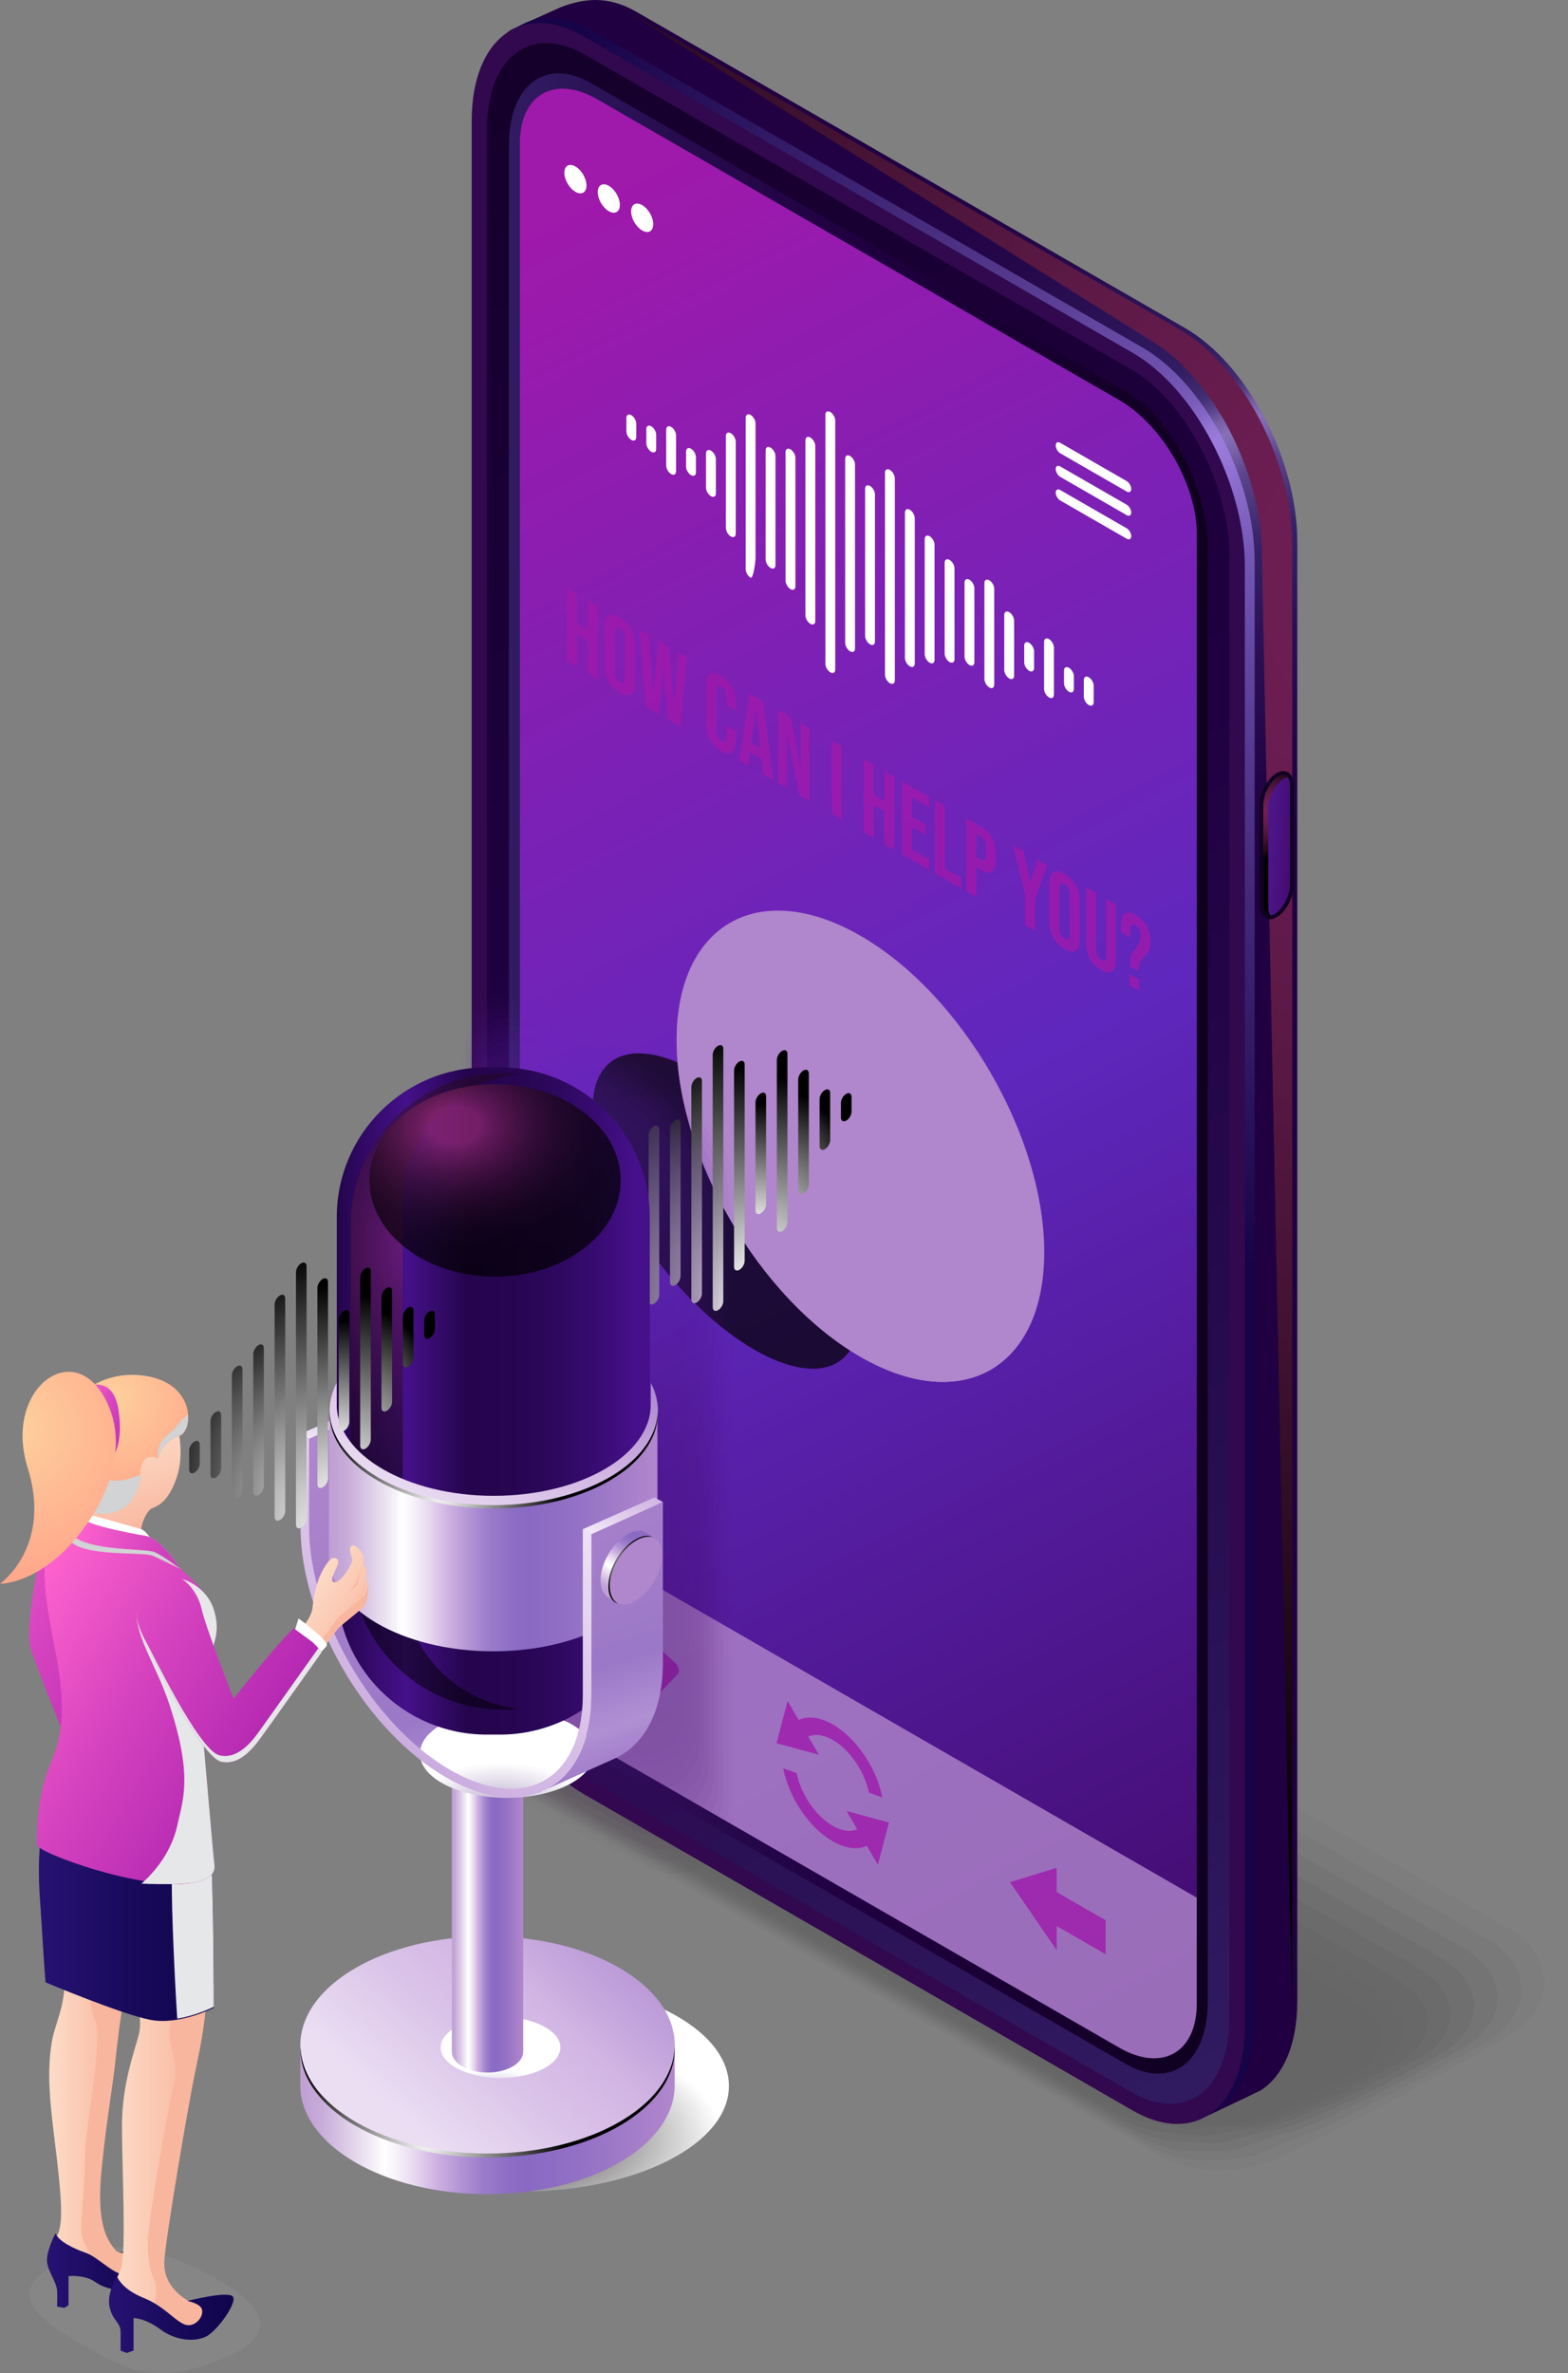 <svg width="156" height="236" viewBox="0 0 156 236" fill="none" xmlns="http://www.w3.org/2000/svg">
<rect x="0" y="0" width="156" height="236" fill="#808080" stroke="none"/>
<g clip-path="url(#clip0_2946_6798)">
<g opacity="0.2">
<path opacity="0.09" d="M47.926 165.023L54.122 161.57C54.371 161.427 66.001 155.094 66.22 155.222L70.214 153.266C72.016 152.228 74.661 151.882 76.953 151.882C78.943 151.882 81.076 152.506 82.5 153.326L110.449 169.212L116.411 172.605L150.321 191.883C151.414 192.515 152.431 193.486 152.952 194.441C153.366 195.201 153.622 196.02 153.645 196.885C153.713 199.119 152.333 201.241 149.854 202.67L143.658 206.122C143.409 206.265 131.779 212.599 131.561 212.471L127.566 214.427C125.764 215.465 123.119 215.811 120.827 215.811C118.838 215.811 116.705 215.186 115.28 214.366L87.332 198.48L81.37 195.088L47.459 175.809C46.366 175.177 45.349 174.207 44.829 173.252C44.414 172.492 44.158 171.672 44.135 170.807C44.067 168.573 45.447 166.452 47.926 165.023Z" fill="black"/>
<path opacity="0.18" d="M48.548 165.519L54.578 162.194C55.083 161.901 65.967 156.192 66.404 156.44L70.278 154.845C71.899 153.913 74.718 153.853 76.776 153.853C78.57 153.853 80.838 154.62 82.127 155.357L109.254 170.792L115.043 174.086L147.958 192.816C148.946 193.38 150.069 194.403 150.559 195.253C150.981 195.983 151.267 196.75 151.32 197.577C151.448 199.721 150.144 201.797 147.702 203.196L141.672 206.521C141.167 206.814 130.283 212.523 129.846 212.275L125.972 213.87C124.351 214.803 121.532 214.863 119.475 214.863C117.681 214.863 115.412 214.096 114.123 213.358L86.996 197.923L81.208 194.629L48.292 175.899C47.305 175.335 46.182 174.312 45.692 173.462C45.27 172.733 44.983 171.965 44.931 171.138C44.802 168.994 46.106 166.918 48.548 165.519Z" fill="black"/>
<path opacity="0.27" d="M49.168 166.008L55.032 162.804C55.786 162.368 65.931 157.268 66.587 157.644L70.348 156.403C71.788 155.575 74.772 155.794 76.604 155.794C78.194 155.794 80.614 156.704 81.752 157.358L108.057 172.342L113.665 175.539L145.586 193.719C146.46 194.223 147.696 195.284 148.148 196.028C148.578 196.728 148.894 197.45 148.97 198.232C149.166 200.286 147.93 202.309 145.533 203.686L139.669 206.89C138.915 207.326 128.77 212.426 128.114 212.05L124.353 213.291C122.913 214.118 119.929 213.9 118.097 213.9C116.507 213.9 114.087 212.99 112.949 212.336L86.644 197.352L81.036 194.155L49.115 175.975C48.241 175.471 47.005 174.41 46.553 173.666C46.123 172.966 45.806 172.244 45.731 171.462C45.535 169.408 46.771 167.385 49.168 166.008Z" fill="black"/>
<path opacity="0.36" d="M49.785 166.497L55.483 163.421C56.493 162.841 65.892 158.358 66.766 158.862L70.407 157.982C71.665 157.253 74.824 157.764 76.429 157.764C77.823 157.764 80.379 158.81 81.381 159.389L106.872 173.921L112.307 177.02L143.232 194.652C144.001 195.095 145.35 196.194 145.757 196.84C146.187 197.517 146.541 198.187 146.647 198.932C146.911 200.895 145.742 202.865 143.391 204.227L137.692 207.303C136.682 207.883 127.283 212.366 126.409 211.862L122.769 212.742C121.51 213.471 118.352 212.96 116.746 212.96C115.352 212.96 112.797 211.914 111.794 211.335L86.303 196.803L80.869 193.704L49.943 176.072C49.174 175.629 47.825 174.53 47.41 173.884C46.981 173.207 46.627 172.537 46.521 171.792C46.257 169.829 47.425 167.859 49.777 166.497H49.785Z" fill="black"/>
<path opacity="0.45" d="M50.405 166.986L55.929 164.03C57.188 163.301 65.849 159.434 66.941 160.066L70.461 159.54C71.539 158.915 74.863 159.713 76.243 159.713C77.441 159.713 80.139 160.901 80.991 161.397L105.661 175.478L110.922 178.48L140.852 195.562C141.508 195.938 142.978 197.081 143.347 197.623C143.784 198.27 144.176 198.887 144.297 199.594C144.621 201.467 143.528 203.392 141.214 204.724L135.689 207.68C134.431 208.409 125.77 212.276 124.677 211.644L121.157 212.17C120.08 212.795 116.756 211.997 115.376 211.997C114.178 211.997 111.479 210.809 110.628 210.312L85.958 196.231L80.697 193.23L50.774 176.148C50.118 175.772 48.648 174.629 48.279 174.087C47.842 173.44 47.45 172.823 47.329 172.116C47.005 170.243 48.098 168.318 50.412 166.986H50.405Z" fill="black"/>
<path opacity="0.55" d="M51.023 167.475L56.382 164.647C57.897 163.774 65.811 160.525 67.122 161.277L70.522 161.111C71.426 160.592 74.916 161.668 76.062 161.668C77.057 161.668 79.898 162.999 80.614 163.413L104.462 177.043L109.55 179.946L138.478 196.487C139.028 196.803 140.619 197.984 140.935 198.427C141.38 199.052 141.802 199.616 141.953 200.285C142.345 202.068 141.32 203.941 139.051 205.25L133.692 208.078C132.177 208.951 124.263 212.2 122.951 211.448L119.552 211.613C118.648 212.132 115.158 211.057 114.012 211.057C113.017 211.057 110.176 209.725 109.46 209.312L85.612 195.682L80.524 192.778L51.596 176.238C51.045 175.922 49.455 174.741 49.138 174.297C48.694 173.673 48.272 173.109 48.121 172.439C47.729 170.657 48.754 168.784 51.023 167.475Z" fill="black"/>
<path opacity="0.64" d="M51.645 167.972L56.839 165.264C58.602 164.248 65.778 161.608 67.308 162.488L70.587 162.676C71.31 162.263 74.966 163.624 75.885 163.624C76.684 163.624 79.669 165.098 80.242 165.429L103.269 178.608L108.175 181.421L136.109 197.413C136.546 197.668 138.272 198.879 138.536 199.225C138.996 199.827 139.448 200.331 139.614 200.963C140.073 202.655 139.109 204.476 136.893 205.762L131.699 208.47C129.936 209.485 122.76 212.125 121.23 211.245L117.951 211.057C117.228 211.471 113.572 210.109 112.653 210.109C111.854 210.109 108.869 208.635 108.296 208.304L85.269 195.126L80.363 192.313L52.429 176.321C51.992 176.065 50.266 174.854 50.002 174.508C49.543 173.907 49.09 173.403 48.925 172.771C48.465 171.078 49.429 169.25 51.645 167.972Z" fill="black"/>
<path opacity="0.73" d="M52.258 168.46L57.285 165.88C59.305 164.714 65.734 162.698 67.475 163.706L70.641 164.255C71.184 163.947 75.013 165.587 75.699 165.587C76.294 165.587 79.422 167.204 79.852 167.452L102.057 180.179L106.79 182.895L133.729 198.337C134.06 198.525 135.967 199.736 136.118 200.03C136.691 200.511 137.068 201.06 137.264 201.647C137.791 203.249 136.894 205.024 134.716 206.28L129.689 208.86C127.669 210.026 121.239 212.042 119.498 211.034L116.332 210.485C115.79 210.793 111.961 209.154 111.275 209.154C110.679 209.154 107.551 207.536 107.122 207.288L84.917 194.561L80.183 191.846L53.245 176.403C52.913 176.215 51.006 175.004 50.856 174.711C50.283 174.229 49.906 173.68 49.71 173.094C49.182 171.491 50.079 169.716 52.258 168.46Z" fill="black"/>
<path opacity="0.82" d="M52.883 168.949L57.744 166.49C60.013 165.181 65.696 163.774 67.663 164.91L70.708 165.813C71.07 165.602 75.065 167.535 75.525 167.535C75.924 167.535 79.195 169.295 79.482 169.461L100.865 181.736L105.425 184.354L131.369 199.247C131.587 199.375 133.622 200.616 133.72 200.812C134.308 201.256 134.708 201.767 134.926 202.316C135.522 203.828 134.693 205.551 132.56 206.784L127.698 209.244C125.429 210.553 119.746 211.959 117.779 210.824L114.734 209.921C114.372 210.132 110.377 208.199 109.918 208.199C109.518 208.199 106.247 206.438 105.96 206.273L84.577 193.997L80.017 191.38L54.074 176.486C53.855 176.358 51.82 175.117 51.722 174.922C51.134 174.478 50.734 173.966 50.516 173.417C49.92 171.905 50.75 170.183 52.883 168.949Z" fill="black"/>
<path opacity="0.91" d="M53.5 169.438L58.196 167.106C60.721 165.654 65.658 164.864 67.844 166.121L70.768 167.377C70.949 167.271 75.117 169.49 75.343 169.49C75.539 169.49 78.954 171.393 79.097 171.476L99.659 183.301L104.038 185.82L128.979 200.165C129.092 200.225 131.247 201.511 131.3 201.601C131.911 202 132.333 202.474 132.574 202.985C133.245 204.407 132.476 206.084 130.388 207.288L125.692 209.62C123.167 211.072 118.23 211.861 116.045 210.605L113.12 209.349C112.939 209.454 108.771 207.235 108.545 207.235C108.349 207.235 104.935 205.332 104.791 205.25L84.23 193.425L79.85 190.905L54.909 176.561C54.796 176.501 52.641 175.215 52.588 175.124C51.977 174.726 51.555 174.252 51.314 173.74C50.643 172.319 51.412 170.641 53.5 169.438Z" fill="black"/>
<path d="M114.323 210.41L83.887 192.869L53.452 175.328C51.047 173.944 51.349 171.522 54.122 169.927L58.645 167.716C61.419 166.114 65.617 165.941 68.021 167.325L98.457 184.866L128.893 202.407C131.297 203.791 130.996 206.213 128.222 207.808L123.699 210.019C120.926 211.621 116.727 211.794 114.323 210.41Z" fill="black"/>
</g>
<path d="M117.911 207.432L63.303 175.968C57.145 172.417 52.147 162.895 52.147 154.703V9.583C52.147 5.416 48.718 4.491 50.791 2.994C50.866 2.934 55.667 0.76 55.758 0.73C57.996 -0.128 60.393 -0.504 63.303 1.166L117.911 32.63C124.069 36.181 129.066 45.703 129.066 53.895V199.015C129.066 203.37 127.656 206.477 125.41 207.898C125.275 207.981 119.501 210.727 119.35 210.772C117.36 211.434 120.601 208.981 117.911 207.432Z" fill="url(#paint0_linear_2946_6798)"/>
<path style="mix-blend-mode:color-dodge" d="M117.408 32.796L62.8 1.339C59.891 -0.338 114.385 33.804 114.385 33.804C120.543 37.354 125.541 46.877 125.541 55.068C125.541 55.068 128.563 203.543 128.563 199.188V54.06C128.563 45.861 123.573 36.346 117.408 32.796Z" fill="url(#paint1_radial_2946_6798)"/>
<path style="mix-blend-mode:screen" opacity="0.6" d="M113.669 209.365L59.062 177.901C52.904 174.351 47.906 164.828 47.906 156.637V11.517C47.906 3.318 52.896 -0.443 59.062 3.1L113.669 34.564C119.827 38.114 124.825 47.637 124.825 55.828V200.948C124.825 209.147 119.835 212.908 113.669 209.365Z" fill="url(#paint2_radial_2946_6798)"/>
<path d="M112.693 209.892L58.085 178.428C51.927 174.877 46.93 165.355 46.93 157.163V12.043C46.93 3.844 51.919 0.083 58.085 3.626L112.693 35.09C118.851 38.641 123.848 48.163 123.848 56.355V201.475C123.848 209.674 118.858 213.435 112.693 209.892Z" fill="#32084F"/>
<path d="M48.453 158.126V12.832C48.453 5.649 52.832 2.347 58.229 5.453L112.543 36.745C117.94 39.859 122.319 48.2 122.319 55.384V200.685C122.319 207.868 117.94 211.17 112.543 208.064L58.229 176.772C52.832 173.658 48.453 165.317 48.453 158.133V158.126Z" fill="url(#paint3_linear_2946_6798)"/>
<path d="M50.633 159.014V14.45C50.633 8.44 54.296 5.672 58.818 8.274L111.972 38.904C116.494 41.506 120.157 48.494 120.157 54.504V199.068C120.157 205.085 116.494 207.846 111.972 205.243L58.818 174.614C54.296 172.011 50.633 165.024 50.633 159.014Z" fill="url(#paint4_linear_2946_6798)"/>
<path d="M59.429 9.876C55.171 7.424 51.719 9.388 51.719 14.262V160.45C51.719 165.324 55.171 171.274 59.429 173.726L111.354 203.641C115.613 206.093 119.065 204.13 119.065 199.256V53.067C119.065 48.193 115.613 42.243 111.354 39.791L59.429 9.876Z" fill="url(#paint5_linear_2946_6798)"/>
<g style="mix-blend-mode:multiply" opacity="0.8">
<path d="M51.718 149.919V160.45C51.718 165.331 55.171 171.274 59.429 173.726L111.354 203.64C115.612 206.093 119.064 204.129 119.064 199.255V188.724L51.711 149.919H51.718Z" fill="#B086CC"/>
</g>
<path d="M125.312 89.932V80.138C125.312 78.882 126.074 77.43 127.016 76.889C127.958 76.347 128.719 76.919 128.719 78.175V87.969C128.719 89.225 127.958 90.677 127.016 91.218C126.074 91.76 125.312 91.188 125.312 89.932Z" fill="url(#paint6_linear_2946_6798)"/>
<path d="M126.335 91.053C125.846 91.053 125.68 90.451 125.68 89.932V80.139C125.68 79.025 126.373 77.679 127.202 77.205C127.376 77.107 127.549 77.047 127.692 77.047C128.182 77.047 128.348 77.649 128.348 78.168V87.961C128.348 89.075 127.654 90.421 126.825 90.895C126.652 90.993 126.479 91.053 126.335 91.053Z" fill="url(#paint7_linear_2946_6798)"/>
<path style="mix-blend-mode:color-dodge" d="M126.185 90.18V80.387C126.185 79.273 126.878 77.927 127.707 77.453C127.866 77.363 128.009 77.318 128.145 77.31C128.039 77.152 127.896 77.047 127.7 77.047C127.557 77.047 127.383 77.1 127.21 77.205C126.388 77.679 125.688 79.025 125.688 80.138V89.932C125.688 90.451 125.861 91.053 126.343 91.053C126.358 91.053 126.381 91.045 126.396 91.045C126.245 90.82 126.185 90.489 126.185 90.18Z" fill="url(#paint8_radial_2946_6798)"/>
<path style="mix-blend-mode:color-dodge" opacity="0.7" d="M60.758 105.623C57.08 108.459 59.228 117.387 65.559 125.571C71.891 133.747 80.001 138.088 83.679 135.252C87.357 132.416 85.209 123.487 78.878 115.304C72.546 107.127 64.436 102.787 60.758 105.623Z" fill="url(#paint9_radial_2946_6798)"/>
<g style="mix-blend-mode:multiply">
<path d="M85.606 93.061C75.521 87.254 67.32 91.918 67.32 103.464C67.32 115.01 75.521 129.129 85.606 134.936C95.691 140.743 103.891 136.079 103.891 124.533C103.891 112.987 95.691 98.868 85.606 93.061Z" fill="#B086CC"/>
</g>
<g style="mix-blend-mode:multiply">
<path d="M89.322 133.492C79.237 127.685 71.036 113.567 71.036 102.02C71.036 96.612 72.838 92.708 75.792 90.692C70.705 91.482 67.32 96.055 67.32 103.465C67.32 115.011 75.521 129.129 85.606 134.936C90.965 138.02 95.789 138.148 99.135 135.861C96.301 136.305 92.932 135.576 89.322 133.492Z" fill="#B086CC"/>
</g>
<path d="M86.092 118.192C88.587 119.629 90.63 118.471 90.63 115.612V107.624C90.63 104.766 88.587 101.253 86.092 99.816C83.597 98.38 81.555 99.538 81.555 102.396V110.385C81.555 113.243 83.597 116.756 86.092 118.192Z" fill="#B086CC"/>
<path d="M92.715 113.957C92.301 113.717 91.962 113.912 91.962 114.386V116.387C91.962 120.095 89.331 121.592 86.09 119.727C82.849 117.861 80.218 113.326 80.218 109.617V107.617C80.218 107.135 79.879 106.556 79.465 106.315C79.05 106.075 78.711 106.27 78.711 106.744V108.737C78.711 112.957 81.424 118.019 84.959 120.682V124.511C84.07 124.413 83.444 124.939 83.444 125.978L88.736 129.024C88.736 127.993 88.118 126.745 87.221 125.82V121.991C90.756 123.397 93.469 121.464 93.469 117.245V115.251C93.469 114.77 93.13 114.191 92.715 113.95V113.957Z" fill="#B086CC"/>
<path d="M105.483 45.078L112.094 48.885C112.342 49.027 112.546 48.915 112.546 48.629C112.546 48.343 112.342 47.989 112.094 47.846L105.483 44.04C105.235 43.897 105.031 44.01 105.031 44.296C105.031 44.582 105.235 44.935 105.483 45.078ZM112.094 50.193L105.483 46.387C105.235 46.244 105.031 46.357 105.031 46.643C105.031 46.929 105.235 47.282 105.483 47.425L112.094 51.231C112.342 51.374 112.546 51.261 112.546 50.976C112.546 50.69 112.342 50.336 112.094 50.193ZM112.094 52.54L105.483 48.734C105.235 48.591 105.031 48.704 105.031 48.99C105.031 49.276 105.235 49.629 105.483 49.772L112.094 53.578C112.342 53.721 112.546 53.608 112.546 53.322C112.546 53.037 112.342 52.683 112.094 52.54Z" fill="white"/>
<path d="M64.99 22.295C64.99 22.994 64.5 23.273 63.889 22.919C63.279 22.566 62.789 21.723 62.789 21.024C62.789 20.324 63.279 20.046 63.889 20.399C64.5 20.753 64.99 21.595 64.99 22.295Z" fill="white"/>
<path d="M61.67 20.377C61.67 21.076 61.18 21.355 60.569 21.001C59.959 20.648 59.469 19.805 59.469 19.106C59.469 18.406 59.959 18.128 60.569 18.481C61.18 18.835 61.67 19.677 61.67 20.377Z" fill="white"/>
<path d="M58.349 18.451C58.349 19.151 57.859 19.429 57.249 19.076C56.638 18.722 56.148 17.88 56.148 17.18C56.148 16.48 56.638 16.202 57.249 16.556C57.859 16.909 58.349 17.752 58.349 18.451Z" fill="white"/>
<g style="mix-blend-mode:color-dodge" opacity="0.8">
<path d="M84.237 180.12L85.285 181.925C84.629 182.203 83.778 182.12 82.843 181.579C81.124 180.586 79.677 178.412 79.255 176.344L77.921 175.855C78.464 178.705 80.461 181.752 82.843 183.121C84.154 183.873 85.345 183.986 86.242 183.565L87.343 185.46L88.443 181.255L84.237 180.112V180.12ZM80.416 172.695C81.072 172.417 81.916 172.5 82.858 173.041C84.577 174.034 86.024 176.208 86.446 178.277L87.78 178.766C87.237 175.915 85.24 172.868 82.858 171.499C81.546 170.747 80.356 170.634 79.459 171.056L78.358 169.16L77.258 173.365L81.464 174.508L80.416 172.703V172.695Z" fill="#9F19AB"/>
</g>
<g style="mix-blend-mode:color-dodge" opacity="0.8">
<path d="M105.127 191.545L110.004 194.351V190.973L105.127 188.168V185.761L100.484 187.182L105.127 193.945V191.545Z" fill="#9F19AB"/>
</g>
<g style="mix-blend-mode:color-dodge" opacity="0.8">
<path d="M58.053 165.723L61.339 172.868L67.452 166.467C67.663 166.242 67.52 165.677 67.158 165.354L65.281 163.646C65.033 163.421 64.769 163.398 64.648 163.594L61.332 169.175L59.892 165.738C59.757 165.422 59.5 165.166 59.267 165.121L58.309 164.933C57.963 164.865 57.827 165.264 58.038 165.723H58.053Z" fill="#9F19AB"/>
</g>
<path d="M62.81 41.289C62.539 41.131 62.32 41.258 62.32 41.567V42.906C62.32 43.214 62.539 43.59 62.81 43.748C63.082 43.906 63.3 43.778 63.3 43.47V42.131C63.3 41.823 63.082 41.447 62.81 41.289Z" fill="white"/>
<path d="M64.795 42.394C64.523 42.236 64.305 42.364 64.305 42.672V44.086C64.305 44.395 64.523 44.771 64.795 44.929C65.066 45.087 65.284 44.959 65.284 44.65V43.236C65.284 42.928 65.066 42.552 64.795 42.394Z" fill="white"/>
<path d="M66.771 42.454C66.5 42.296 66.281 42.423 66.281 42.732V46.305C66.281 46.613 66.5 46.989 66.771 47.147C67.043 47.305 67.261 47.177 67.261 46.869V43.296C67.261 42.988 67.043 42.612 66.771 42.454Z" fill="white"/>
<path d="M68.748 44.627C68.476 44.469 68.258 44.597 68.258 44.906V46.41C68.258 46.718 68.476 47.095 68.748 47.253C69.019 47.411 69.238 47.283 69.238 46.974V45.47C69.238 45.161 69.019 44.785 68.748 44.627Z" fill="white"/>
<path d="M70.732 44.816C70.461 44.658 70.242 44.786 70.242 45.094V48.502C70.242 48.81 70.461 49.186 70.732 49.344C71.004 49.502 71.222 49.374 71.222 49.066V45.658C71.222 45.35 71.004 44.974 70.732 44.816Z" fill="white"/>
<path d="M72.709 43.086C72.437 42.928 72.219 43.055 72.219 43.364V52.51C72.219 52.819 72.437 53.195 72.709 53.353C72.98 53.511 73.199 53.383 73.199 53.075V43.928C73.199 43.62 72.98 43.243 72.709 43.086Z" fill="white"/>
<path d="M74.677 41.265C74.406 41.107 74.188 41.235 74.188 41.544V56.61C74.188 56.918 74.406 57.294 74.677 57.452C74.949 57.61 75.167 55.828 75.167 55.519V42.108C75.167 41.799 74.949 41.423 74.677 41.265Z" fill="white"/>
<path d="M76.662 44.515C76.391 44.357 76.172 44.485 76.172 44.793V55.64C76.172 55.948 76.391 56.324 76.662 56.482C76.933 56.64 77.152 56.513 77.152 56.204V45.358C77.152 45.049 76.933 44.673 76.662 44.515Z" fill="white"/>
<path d="M78.646 44.688C78.375 44.53 78.156 44.658 78.156 44.966V57.746C78.156 58.054 78.375 58.431 78.646 58.589C78.918 58.746 79.136 58.619 79.136 58.31V45.531C79.136 45.222 78.918 44.846 78.646 44.688Z" fill="white"/>
<path d="M80.623 43.514C80.351 43.356 80.133 43.484 80.133 43.792V61.198C80.133 61.507 80.351 61.883 80.623 62.041C80.894 62.199 81.113 62.071 81.113 61.762V44.357C81.113 44.048 80.894 43.672 80.623 43.514Z" fill="white"/>
<path d="M82.607 40.972C82.336 40.814 82.117 40.942 82.117 41.251V66.02C82.117 66.329 82.336 66.705 82.607 66.863C82.879 67.021 83.097 66.893 83.097 66.584V41.815C83.097 41.506 82.879 41.13 82.607 40.972Z" fill="white"/>
<path d="M84.576 45.35C84.305 45.192 84.086 45.32 84.086 45.628V63.929C84.086 64.237 84.305 64.614 84.576 64.772C84.847 64.93 85.066 64.802 85.066 64.493V46.192C85.066 45.884 84.847 45.508 84.576 45.35Z" fill="white"/>
<path d="M86.56 48.329C86.289 48.171 86.07 48.298 86.07 48.607V63.237C86.07 63.545 86.289 63.922 86.56 64.079C86.832 64.237 87.05 64.11 87.05 63.801V49.171C87.05 48.863 86.832 48.487 86.56 48.329Z" fill="white"/>
<path d="M88.537 46.734C88.266 46.576 88.047 46.704 88.047 47.012V67.103C88.047 67.412 88.266 67.788 88.537 67.946C88.808 68.104 89.027 67.976 89.027 67.667V47.576C89.027 47.268 88.808 46.892 88.537 46.734Z" fill="white"/>
<path d="M90.521 50.698C90.25 50.54 90.031 50.668 90.031 50.976V65.426C90.031 65.734 90.25 66.11 90.521 66.268C90.793 66.426 91.011 66.298 91.011 65.99V51.54C91.011 51.232 90.793 50.856 90.521 50.698Z" fill="white"/>
<path d="M92.49 53.331C92.219 53.173 92 53.3 92 53.609V65.065C92 65.373 92.219 65.749 92.49 65.907C92.761 66.065 92.98 65.937 92.98 65.629V54.173C92.98 53.865 92.761 53.489 92.49 53.331Z" fill="white"/>
<path d="M94.474 55.685C94.203 55.527 93.984 55.655 93.984 55.963V64.997C93.984 65.306 94.203 65.682 94.474 65.84C94.746 65.998 94.964 65.87 94.964 65.561V56.528C94.964 56.219 94.746 55.843 94.474 55.685Z" fill="white"/>
<path d="M96.451 57.656C96.18 57.498 95.961 57.626 95.961 57.934V65.298C95.961 65.606 96.18 65.983 96.451 66.141C96.722 66.298 96.941 66.171 96.941 65.862V58.498C96.941 58.19 96.722 57.814 96.451 57.656Z" fill="white"/>
<path d="M98.427 57.709C98.156 57.55 97.938 57.678 97.938 57.987V67.525C97.938 67.833 98.156 68.209 98.427 68.367C98.699 68.525 98.917 68.397 98.917 68.089V58.551C98.917 58.243 98.699 57.867 98.427 57.709Z" fill="white"/>
<path d="M100.404 60.882C100.133 60.724 99.914 60.852 99.914 61.161V66.629C99.914 66.938 100.133 67.314 100.404 67.472C100.675 67.629 100.894 67.502 100.894 67.193V61.725C100.894 61.416 100.675 61.04 100.404 60.882Z" fill="white"/>
<path d="M102.388 63.929C102.117 63.771 101.898 63.899 101.898 64.207V65.87C101.898 66.178 102.117 66.554 102.388 66.712C102.66 66.87 102.878 66.742 102.878 66.434V64.772C102.878 64.463 102.66 64.087 102.388 63.929Z" fill="white"/>
<path d="M104.365 63.56C104.094 63.402 103.875 63.53 103.875 63.838V68.517C103.875 68.825 104.094 69.201 104.365 69.359C104.636 69.517 104.855 69.389 104.855 69.081V64.403C104.855 64.094 104.636 63.718 104.365 63.56Z" fill="white"/>
<path d="M106.349 66.412C106.078 66.254 105.859 66.382 105.859 66.69V67.954C105.859 68.262 106.078 68.638 106.349 68.796C106.621 68.954 106.839 68.826 106.839 68.518V67.254C106.839 66.946 106.621 66.57 106.349 66.412Z" fill="white"/>
<path d="M108.318 67.351C108.047 67.193 107.828 67.321 107.828 67.629V69.277C107.828 69.585 108.047 69.961 108.318 70.119C108.589 70.277 108.808 70.149 108.808 69.841V68.194C108.808 67.885 108.589 67.509 108.318 67.351Z" fill="white"/>
<g style="mix-blend-mode:screen">
<path d="M50.168 131.619C49.874 131.784 49.641 131.649 49.641 131.318V128.098C49.641 127.767 49.874 127.361 50.168 127.196C50.462 127.03 50.696 127.166 50.696 127.496V130.716C50.696 131.047 50.462 131.453 50.168 131.619Z" fill="url(#paint10_radial_2946_6798)"/>
<path d="M52.293 131.671C51.999 131.837 51.766 131.701 51.766 131.37V125.593C51.766 125.262 51.999 124.856 52.293 124.691C52.587 124.525 52.821 124.661 52.821 124.992V130.768C52.821 131.099 52.587 131.506 52.293 131.671Z" fill="url(#paint11_radial_2946_6798)"/>
<path d="M54.418 129.204C54.124 129.369 53.891 129.234 53.891 128.903V125.608C53.891 125.277 54.124 124.871 54.418 124.705C54.712 124.54 54.946 124.675 54.946 125.006V128.301C54.946 128.632 54.712 129.038 54.418 129.204Z" fill="url(#paint12_radial_2946_6798)"/>
<path d="M56.543 130.166C56.249 130.332 56.016 130.196 56.016 129.865V122.193C56.016 121.862 56.249 121.456 56.543 121.29C56.837 121.125 57.071 121.26 57.071 121.591V129.264C57.071 129.595 56.837 130.001 56.543 130.166Z" fill="url(#paint13_radial_2946_6798)"/>
<path d="M58.668 127.691C58.374 127.857 58.141 127.721 58.141 127.391V122.215C58.141 121.884 58.374 121.478 58.668 121.313C58.962 121.147 59.196 121.283 59.196 121.614V126.789C59.196 127.12 58.962 127.526 58.668 127.691Z" fill="url(#paint14_radial_2946_6798)"/>
<path d="M60.801 125.578C60.507 125.743 60.273 125.608 60.273 125.277V121.884C60.273 121.553 60.507 121.147 60.801 120.982C61.095 120.816 61.329 120.952 61.329 121.283V124.675C61.329 125.006 61.095 125.412 60.801 125.578Z" fill="url(#paint15_radial_2946_6798)"/>
<path d="M62.926 127.571C62.632 127.737 62.398 127.601 62.398 127.27V117.439C62.398 117.108 62.632 116.702 62.926 116.536C63.22 116.371 63.454 116.506 63.454 116.837V126.668C63.454 126.999 63.22 127.406 62.926 127.571Z" fill="url(#paint16_radial_2946_6798)"/>
<path d="M65.059 129.662C64.765 129.828 64.531 129.693 64.531 129.362V112.896C64.531 112.565 64.765 112.159 65.059 111.993C65.353 111.828 65.587 111.963 65.587 112.294V128.76C65.587 129.091 65.353 129.497 65.059 129.662Z" fill="url(#paint17_radial_2946_6798)"/>
<path d="M67.184 127.812C66.89 127.977 66.656 127.842 66.656 127.511V112.294C66.656 111.963 66.89 111.557 67.184 111.392C67.478 111.226 67.712 111.362 67.712 111.693V126.909C67.712 127.24 67.478 127.647 67.184 127.812Z" fill="url(#paint18_radial_2946_6798)"/>
<path d="M69.309 129.542C69.015 129.707 68.781 129.572 68.781 129.241V108.112C68.781 107.781 69.015 107.375 69.309 107.209C69.603 107.044 69.837 107.179 69.837 107.51V128.639C69.837 128.97 69.603 129.376 69.309 129.542Z" fill="url(#paint19_radial_2946_6798)"/>
<path d="M71.434 130.302C71.14 130.467 70.906 130.332 70.906 130.001V104.908C70.906 104.577 71.14 104.171 71.434 104.005C71.728 103.84 71.962 103.975 71.962 104.306V129.399C71.962 129.73 71.728 130.136 71.434 130.302Z" fill="url(#paint20_radial_2946_6798)"/>
<path d="M73.559 126.285C73.265 126.45 73.031 126.315 73.031 125.984V106.472C73.031 106.141 73.265 105.735 73.559 105.57C73.853 105.404 74.087 105.54 74.087 105.871V125.382C74.087 125.713 73.853 126.12 73.559 126.285Z" fill="url(#paint21_radial_2946_6798)"/>
<path d="M75.692 120.674C75.398 120.839 75.164 120.704 75.164 120.373V109.639C75.164 109.308 75.398 108.902 75.692 108.737C75.986 108.571 76.219 108.706 76.219 109.037V119.771C76.219 120.102 75.986 120.508 75.692 120.674Z" fill="url(#paint22_radial_2946_6798)"/>
<path d="M77.817 122.441C77.523 122.607 77.289 122.471 77.289 122.14V105.412C77.289 105.081 77.523 104.675 77.817 104.509C78.111 104.344 78.344 104.479 78.344 104.81V121.539C78.344 121.87 78.111 122.276 77.817 122.441Z" fill="url(#paint23_radial_2946_6798)"/>
<path d="M79.942 118.68C79.648 118.846 79.414 118.711 79.414 118.38V107.36C79.414 107.029 79.648 106.623 79.942 106.457C80.236 106.292 80.469 106.427 80.469 106.758V117.778C80.469 118.109 80.236 118.515 79.942 118.68Z" fill="url(#paint24_radial_2946_6798)"/>
<path d="M82.067 114.288C81.773 114.453 81.539 114.318 81.539 113.987V109.308C81.539 108.977 81.773 108.571 82.067 108.406C82.361 108.24 82.594 108.376 82.594 108.706V113.385C82.594 113.716 82.361 114.122 82.067 114.288Z" fill="url(#paint25_radial_2946_6798)"/>
<path d="M84.192 111.452C83.898 111.617 83.664 111.482 83.664 111.151V109.684C83.664 109.353 83.898 108.947 84.192 108.782C84.486 108.616 84.719 108.751 84.719 109.082V110.549C84.719 110.88 84.486 111.286 84.192 111.452Z" fill="url(#paint26_radial_2946_6798)"/>
</g>
<g style="mix-blend-mode:color-dodge" opacity="0.8">
<path d="M56.414 58.498L57.409 59.07V62.026L58.479 62.643V59.687L59.474 60.258V67.517L58.479 66.945V63.681L57.409 63.064V66.328L56.414 65.757V58.498Z" fill="#9F19AB"/>
<path d="M60.533 67.75C60.276 67.284 60.141 66.757 60.141 66.178V62.364C60.141 61.785 60.269 61.409 60.533 61.244C60.789 61.078 61.166 61.131 61.656 61.417C62.145 61.695 62.515 62.071 62.779 62.538C63.035 63.004 63.171 63.53 63.171 64.11V67.923C63.171 68.502 63.042 68.879 62.779 69.044C62.522 69.209 62.145 69.157 61.656 68.871C61.166 68.593 60.796 68.217 60.533 67.75ZM62.168 67.419V63.463C62.168 62.989 61.995 62.65 61.656 62.447C61.309 62.252 61.143 62.387 61.143 62.868V66.825C61.143 67.299 61.316 67.637 61.656 67.841C61.995 68.044 62.168 67.901 62.168 67.419Z" fill="#9F19AB"/>
<path d="M63.601 62.635L64.558 63.184L65.003 69.014H65.018L65.486 63.718L66.571 64.343L67.038 70.187H67.053L67.498 64.877L68.357 65.373L67.717 72.256L66.473 71.541L66.021 66.389H66.006L65.553 71.007L64.234 70.247L63.594 62.62L63.601 62.635Z" fill="#9F19AB"/>
<path d="M70.642 73.587C70.394 73.128 70.266 72.624 70.266 72.052V68.156C70.266 67.592 70.394 67.223 70.642 67.058C70.891 66.892 71.253 66.945 71.735 67.223C72.21 67.501 72.572 67.862 72.828 68.321C73.077 68.78 73.205 69.284 73.205 69.856V70.623L72.263 70.081V69.239C72.263 68.788 72.097 68.472 71.766 68.276C71.434 68.088 71.268 68.216 71.268 68.66V72.714C71.268 73.158 71.434 73.474 71.766 73.662C72.097 73.85 72.263 73.73 72.263 73.286V72.18L73.205 72.722V73.745C73.205 74.309 73.077 74.677 72.828 74.843C72.58 75.008 72.218 74.956 71.735 74.677C71.26 74.399 70.891 74.038 70.642 73.579V73.587Z" fill="#9F19AB"/>
<path d="M74.564 68.953L75.913 69.728L76.946 77.581L75.951 77.009L75.77 75.467V75.49L74.639 74.835L74.459 76.152L73.539 75.618L74.572 68.953H74.564ZM75.65 74.429L75.205 70.585H75.19L74.753 73.91L75.65 74.429Z" fill="#9F19AB"/>
<path d="M77.429 70.601L78.681 71.323L79.645 76.227H79.66V71.894L80.55 72.406V79.665L79.525 79.078L78.326 73.09H78.311V78.378L77.422 77.867V70.608L77.429 70.601Z" fill="#9F19AB"/>
<path d="M82.742 73.662L83.737 74.234V81.492L82.742 80.921V73.662Z" fill="#9F19AB"/>
<path d="M85.922 75.498L86.917 76.07V79.026L87.987 79.643V76.686L88.982 77.258V84.517L87.987 83.945V80.681L86.917 80.064V83.328L85.922 82.757V75.498Z" fill="#9F19AB"/>
<path d="M89.727 77.686L92.44 79.251V80.289L90.722 79.296V81.214L92.086 82.004V83.042L90.722 82.252V84.479L92.44 85.472V86.51L89.727 84.945V77.686Z" fill="#9F19AB"/>
<path d="M93.016 79.582L94.011 80.154V86.374L95.646 87.322V88.36L93.016 86.841V79.582Z" fill="#9F19AB"/>
<path d="M96.125 81.372L97.595 82.214C98.092 82.5 98.462 82.869 98.71 83.312C98.959 83.756 99.08 84.275 99.08 84.862V85.576C99.08 86.163 98.959 86.539 98.71 86.697C98.462 86.855 98.092 86.795 97.595 86.509L97.127 86.239V89.195L96.132 88.623V81.364L96.125 81.372ZM97.595 85.479C97.761 85.569 97.881 85.592 97.964 85.531C98.047 85.471 98.085 85.321 98.085 85.073V84.215C98.085 83.967 98.047 83.764 97.964 83.613C97.881 83.463 97.761 83.343 97.595 83.245L97.127 82.974V85.2L97.595 85.471V85.479Z" fill="#9F19AB"/>
<path d="M101.987 88.917L100.781 84.058L101.844 84.667L102.522 87.721H102.537L103.216 85.457L104.181 86.013L102.975 89.488V92.58L101.98 92.008V88.917H101.987Z" fill="#9F19AB"/>
<path d="M104.79 93.249C104.534 92.783 104.398 92.256 104.398 91.677V87.864C104.398 87.284 104.527 86.908 104.79 86.743C105.047 86.577 105.424 86.63 105.913 86.916C106.403 87.194 106.773 87.57 107.037 88.037C107.293 88.503 107.428 89.029 107.428 89.609V93.422C107.428 94.001 107.3 94.378 107.037 94.543C106.78 94.709 106.403 94.656 105.913 94.37C105.424 94.092 105.054 93.716 104.79 93.249ZM106.426 92.918V88.962C106.426 88.488 106.253 88.15 105.913 87.946C105.567 87.751 105.401 87.886 105.401 88.368V92.324C105.401 92.798 105.574 93.136 105.913 93.34C106.26 93.535 106.426 93.4 106.426 92.918Z" fill="#9F19AB"/>
<path d="M108.439 95.355C108.183 94.896 108.062 94.37 108.062 93.783V88.247L109.057 88.819V94.438C109.057 94.686 109.103 94.889 109.186 95.054C109.276 95.212 109.397 95.34 109.562 95.438C109.728 95.536 109.849 95.551 109.939 95.491C110.03 95.43 110.067 95.272 110.067 95.024V89.405L111.025 89.954V95.491C111.025 96.077 110.897 96.454 110.648 96.626C110.392 96.792 110.03 96.739 109.54 96.461C109.057 96.183 108.688 95.814 108.432 95.355H108.439Z" fill="#9F19AB"/>
<path d="M112.413 95.664C112.413 95.408 112.451 95.183 112.519 94.995C112.586 94.806 112.715 94.611 112.903 94.415C113.122 94.19 113.265 93.972 113.348 93.761C113.423 93.55 113.468 93.302 113.468 93.024C113.468 92.775 113.423 92.572 113.34 92.407C113.257 92.242 113.129 92.114 112.971 92.023C112.805 91.933 112.684 91.918 112.602 91.978C112.519 92.046 112.473 92.204 112.473 92.452V93.242L111.531 92.7V91.986C111.531 91.399 111.652 91.015 111.901 90.85C112.149 90.677 112.511 90.73 112.986 91C113.468 91.279 113.838 91.647 114.086 92.106C114.335 92.565 114.463 93.091 114.463 93.678C114.463 93.994 114.411 94.272 114.313 94.513C114.215 94.746 114.041 94.979 113.8 95.205C113.604 95.393 113.476 95.559 113.401 95.717C113.325 95.867 113.287 96.04 113.287 96.228V96.619L112.421 96.115V95.679L112.413 95.664ZM112.368 96.89L113.325 97.439V98.537L112.368 97.988V96.89Z" fill="#9F19AB"/>
</g>
<g style="mix-blend-mode:multiply" opacity="0.3">
<path opacity="0.05" d="M53.892 99.928C49.535 97.416 46.008 99.424 46.008 104.419V166.73C46.008 171.717 49.535 177.795 53.892 180.308L63.374 185.287C67.73 187.799 72.961 185.52 72.961 180.533V118.222C72.961 113.235 67.73 107.428 63.374 104.915L53.892 99.936V99.928Z" fill="url(#paint27_linear_2946_6798)"/>
<path opacity="0.1" d="M53.922 100.681C49.679 98.236 46.234 100.192 46.234 105.059V166.039C46.234 170.898 49.679 176.825 53.922 179.27L63.171 184.129C67.414 186.574 72.479 184.362 72.479 179.496V118.515C72.479 113.656 67.422 107.985 63.171 105.54L53.922 100.681Z" fill="url(#paint28_linear_2946_6798)"/>
<path opacity="0.14" d="M53.961 101.433C49.823 99.049 46.469 100.959 46.469 105.698V165.347C46.469 170.085 49.823 175.855 53.961 178.239L62.975 182.978C67.114 185.362 71.998 183.211 71.998 178.472V118.824C71.998 114.085 67.114 108.556 62.975 106.172L53.961 101.433Z" fill="url(#paint29_linear_2946_6798)"/>
<path opacity="0.19" d="M53.991 102.185C49.967 99.861 46.695 101.719 46.695 106.337V164.647C46.695 169.258 49.959 174.885 53.991 177.201L62.765 181.812C66.79 184.137 71.508 182.045 71.508 177.434V119.125C71.508 114.514 66.797 109.12 62.765 106.796L53.991 102.185Z" fill="url(#paint30_linear_2946_6798)"/>
<path opacity="0.24" d="M54.022 102.937C50.103 100.68 46.93 102.486 46.93 106.976V163.955C46.93 168.445 50.11 173.914 54.022 176.17L62.562 180.661C66.481 182.917 71.019 180.894 71.019 176.411V119.432C71.019 114.942 66.481 109.692 62.562 107.435L54.022 102.944V102.937Z" fill="url(#paint31_linear_2946_6798)"/>
<path opacity="0.29" d="M54.053 103.689C50.247 101.492 47.156 103.253 47.156 107.615V163.255C47.156 167.618 50.247 172.936 54.053 175.132L62.359 179.502C66.165 181.699 70.537 179.735 70.537 175.373V119.733C70.537 115.37 66.173 110.255 62.359 108.059L54.053 103.689Z" fill="url(#paint32_linear_2946_6798)"/>
<path opacity="0.33" d="M54.076 104.442C50.375 102.313 47.375 104.013 47.375 108.255V162.564C47.375 166.798 50.375 171.966 54.076 174.102L62.148 178.352C65.849 180.481 70.04 178.593 70.04 174.35V120.042C70.04 115.807 65.849 110.828 62.148 108.692L54.076 104.442Z" fill="url(#paint33_linear_2946_6798)"/>
<path opacity="0.38" d="M54.106 105.194C50.511 103.125 47.602 104.78 47.602 108.894V161.871C47.602 165.986 50.511 170.995 54.106 173.064L61.945 177.186C65.54 179.254 69.558 177.427 69.558 173.312V120.335C69.558 116.221 65.54 111.384 61.945 109.316L54.106 105.194Z" fill="url(#paint34_linear_2946_6798)"/>
<path opacity="0.43" d="M54.153 105.954C50.67 103.945 47.844 105.555 47.844 109.542V161.179C47.844 165.166 50.67 170.025 54.153 172.034L61.758 176.035C65.24 178.044 69.084 176.276 69.084 172.282V120.644C69.084 116.657 65.24 111.956 61.758 109.948L54.153 105.946V105.954Z" fill="url(#paint35_linear_2946_6798)"/>
<path opacity="0.48" d="M54.175 106.706C50.799 104.765 48.062 106.314 48.062 110.181V160.487C48.062 164.354 50.799 169.062 54.175 171.003L61.547 174.884C64.924 176.825 68.594 175.125 68.594 171.259V120.952C68.594 117.086 64.924 112.528 61.547 110.587L54.175 106.706Z" fill="url(#paint36_linear_2946_6798)"/>
<path opacity="0.52" d="M54.206 107.458C50.943 105.577 48.297 107.082 48.297 110.82V159.795C48.297 163.534 50.943 168.092 54.206 169.972L61.344 173.733C64.608 175.614 68.105 173.974 68.105 170.236V121.261C68.105 117.522 64.608 113.099 61.344 111.219L54.206 107.458Z" fill="url(#paint37_linear_2946_6798)"/>
<path opacity="0.57" d="M54.237 108.21C51.079 106.389 48.523 107.849 48.523 111.459V159.095C48.523 162.706 51.079 167.114 54.237 168.934L61.141 172.567C64.299 174.387 67.623 172.808 67.623 169.197V121.561C67.623 117.95 64.299 113.663 61.141 111.843L54.237 108.21Z" fill="url(#paint38_linear_2946_6798)"/>
<path opacity="0.62" d="M54.267 108.963C51.222 107.21 48.75 108.609 48.75 112.099V158.404C48.75 161.894 51.222 166.144 54.267 167.897L60.938 171.409C63.983 173.162 67.133 171.65 67.133 168.16V121.855C67.133 118.365 63.983 114.22 60.938 112.468L54.267 108.955V108.963Z" fill="url(#paint39_linear_2946_6798)"/>
<path opacity="0.67" d="M54.298 109.715C51.358 108.022 48.977 109.376 48.977 112.738V157.704C48.977 161.067 51.358 165.166 54.298 166.858L60.727 170.251C63.667 171.943 66.644 170.492 66.644 167.129V122.163C66.644 118.801 63.667 114.792 60.727 113.099L54.298 109.707V109.715Z" fill="url(#paint40_linear_2946_6798)"/>
<path opacity="0.71" d="M54.336 110.467C51.51 108.834 49.211 110.143 49.211 113.377V157.012C49.211 160.254 51.502 164.196 54.336 165.828L60.532 169.1C63.358 170.732 66.162 169.341 66.162 166.106V122.471C66.162 119.23 63.358 115.363 60.532 113.739L54.336 110.467Z" fill="url(#paint41_linear_2946_6798)"/>
<path opacity="0.76" d="M54.367 111.218C51.646 109.654 49.445 110.902 49.445 114.024V156.327C49.445 159.441 51.654 163.24 54.367 164.804L60.329 167.949C63.05 169.513 65.681 168.197 65.681 165.083V122.779C65.681 119.665 63.05 115.935 60.329 114.37L54.367 111.226V111.218Z" fill="url(#paint42_linear_2946_6798)"/>
<path opacity="0.81" d="M54.398 111.978C51.79 110.474 49.672 111.677 49.672 114.671V155.635C49.672 158.621 51.79 162.27 54.398 163.774L60.126 166.798C62.734 168.302 65.191 167.046 65.191 164.052V123.088C65.191 120.102 62.734 116.506 60.126 115.002L54.398 111.978Z" fill="url(#paint43_linear_2946_6798)"/>
<path opacity="0.86" d="M54.428 112.731C51.926 111.287 49.898 112.445 49.898 115.311V154.944C49.898 157.81 51.926 161.3 54.428 162.744L59.923 165.648C62.425 167.092 64.709 165.896 64.709 163.03V123.397C64.709 120.531 62.425 117.079 59.923 115.642L54.428 112.739V112.731Z" fill="url(#paint44_linear_2946_6798)"/>
<path opacity="0.9" d="M54.459 113.483C52.07 112.107 50.125 113.205 50.125 115.95V154.252C50.125 156.99 52.062 160.33 54.459 161.706L59.72 164.482C62.109 165.858 64.22 164.73 64.22 161.992V123.69C64.22 120.952 62.109 117.635 59.72 116.259L54.459 113.476V113.483Z" fill="url(#paint45_linear_2946_6798)"/>
<path opacity="0.95" d="M54.49 114.235C52.206 112.919 50.352 113.972 50.352 116.589V153.552C50.352 156.17 52.206 159.351 54.49 160.668L59.517 163.323C61.801 164.639 63.738 163.571 63.738 160.954V123.991C63.738 121.373 61.801 118.199 59.517 116.89L54.49 114.235Z" fill="url(#paint46_linear_2946_6798)"/>
<path d="M54.528 114.987C52.35 113.731 50.594 114.739 50.594 117.229V152.86C50.594 155.35 52.358 158.381 54.528 159.637L59.322 162.172C61.5 163.428 63.257 162.42 63.257 159.931V124.299C63.257 121.81 61.493 118.778 59.322 117.522L54.528 114.987Z" fill="url(#paint47_linear_2946_6798)"/>
</g>
<path style="mix-blend-mode:multiply" d="M51.912 217.94C63.293 217.94 72.519 213.245 72.519 207.454C72.519 201.663 63.293 196.969 51.912 196.969C40.531 196.969 31.305 201.663 31.305 207.454C31.305 213.245 40.531 217.94 51.912 217.94Z" fill="url(#paint48_radial_2946_6798)"/>
<path d="M67.132 203.317H29.875V207.386C29.875 213.366 38.219 218.21 48.5 218.21C58.781 218.21 67.124 213.366 67.124 207.386C67.124 207.334 67.124 207.289 67.124 207.236V203.317H67.132Z" fill="url(#paint49_linear_2946_6798)"/>
<path d="M48.508 214.216C58.794 214.216 67.132 209.37 67.132 203.392C67.132 197.414 58.794 192.568 48.508 192.568C38.221 192.568 29.883 197.414 29.883 203.392C29.883 209.37 38.221 214.216 48.508 214.216Z" fill="url(#paint50_linear_2946_6798)"/>
<path style="mix-blend-mode:color-dodge" d="M48.508 214.171C38.332 214.171 30.064 209.425 29.89 203.543C29.89 203.611 29.883 203.671 29.883 203.738C29.883 209.718 38.227 214.562 48.508 214.562C58.788 214.562 67.132 209.718 67.132 203.738C67.132 203.671 67.132 203.611 67.125 203.543C66.944 209.433 58.683 214.171 48.508 214.171Z" fill="url(#paint51_radial_2946_6798)"/>
<path style="mix-blend-mode:multiply" d="M49.798 206.65C53.087 206.65 55.753 205.292 55.753 203.618C55.753 201.944 53.087 200.587 49.798 200.587C46.51 200.587 43.844 201.944 43.844 203.618C43.844 205.292 46.51 206.65 49.798 206.65Z" fill="url(#paint52_radial_2946_6798)"/>
<path d="M52.061 174.47H44.953V204.047C44.953 205.19 46.544 206.115 48.503 206.115C50.463 206.115 52.053 205.19 52.053 204.047C52.053 204.039 52.053 204.024 52.053 204.016V174.463L52.061 174.47Z" fill="url(#paint53_linear_2946_6798)"/>
<path d="M51.937 173.237C44.129 168.739 37.797 157.84 37.797 148.896V139.945L37.752 139.915L30.75 143.059V152.033C30.75 160.976 37.081 171.876 44.89 176.374C48.312 178.344 51.455 178.758 53.897 177.856V177.878L54.372 177.66C54.387 177.66 54.402 177.645 54.417 177.637L60.839 174.741C58.404 175.599 55.307 175.17 51.937 173.23V173.237Z" fill="url(#paint54_linear_2946_6798)"/>
<path style="mix-blend-mode:multiply" d="M50.419 178.795C55.19 178.795 59.057 176.829 59.057 174.403C59.057 171.976 55.19 170.01 50.419 170.01C45.648 170.01 41.781 171.976 41.781 174.403C41.781 176.829 45.648 178.795 50.419 178.795Z" fill="url(#paint55_radial_2946_6798)"/>
<path d="M29.898 142.593L30.75 143.089L37.798 139.945L36.893 139.554L29.898 142.593Z" fill="url(#paint56_linear_2946_6798)"/>
<path d="M49.736 106.149H48.417C40.183 106.149 33.508 112.811 33.508 121.028V157.629C33.508 165.846 40.183 172.508 48.417 172.508H49.736C57.97 172.508 64.644 165.846 64.644 157.629V121.028C64.644 112.811 57.97 106.149 49.736 106.149Z" fill="url(#paint57_linear_2946_6798)"/>
<path style="mix-blend-mode:color-dodge" opacity="0.5" d="M40.061 157.102V119.666C40.061 112.964 45.172 107.458 51.714 106.811C51.262 106.773 50.802 106.743 50.335 106.743H49.995C41.652 106.743 34.891 113.49 34.891 121.817V154.951C34.891 163.278 41.652 170.025 49.995 170.025H50.335C50.802 170.025 51.262 170.002 51.714 169.957C45.172 169.31 40.061 163.804 40.061 157.102Z" fill="url(#paint58_radial_2946_6798)"/>
<path d="M49.068 149.723C40.046 149.723 32.734 145.473 32.734 140.231V154.733C32.734 159.976 40.046 164.225 49.068 164.225C58.09 164.225 65.409 159.976 65.409 154.733C65.409 154.688 65.409 154.643 65.409 154.605V140.238C65.409 145.481 58.097 149.731 49.068 149.731V149.723Z" fill="url(#paint59_linear_2946_6798)"/>
<path d="M53.586 178.276V178.299L54.068 178.073C53.91 178.148 53.744 178.216 53.586 178.276Z" fill="url(#paint60_linear_2946_6798)"/>
<path d="M58.836 152.574V168.535C58.836 173.387 57.019 176.697 54.117 178.058L60.878 175.012C63.976 173.755 65.951 170.378 65.951 165.338V149.377L58.843 152.574H58.836Z" fill="url(#paint61_linear_2946_6798)"/>
<path d="M57.983 152.078V168.528C57.983 174.305 55.254 177.893 50.86 177.893C49.013 177.893 46.91 177.246 44.792 176.02C37.051 171.559 30.75 160.713 30.75 151.844V143.074L29.898 142.585V151.844C29.898 160.999 36.38 172.146 44.37 176.757C52.36 181.36 58.842 177.675 58.842 168.521V152.559L57.99 152.07L57.983 152.078Z" fill="url(#paint62_linear_2946_6798)"/>
<path d="M65.951 149.378L58.844 152.575L57.984 152.078L65.115 148.919L65.951 149.378Z" fill="url(#paint63_linear_2946_6798)"/>
<path d="M64.747 137.516C64.747 138.493 64.747 139.629 64.747 139.682C64.747 144.699 57.753 148.761 49.122 148.761C40.492 148.761 33.498 144.692 33.498 139.682C33.498 139.637 33.498 138.493 33.498 137.523C33.038 138.403 32.789 139.336 32.789 140.299C32.789 145.542 40.1 149.791 49.122 149.791C58.145 149.791 65.456 145.542 65.456 140.299C65.456 139.328 65.207 138.403 64.74 137.523L64.747 137.516Z" fill="url(#paint64_linear_2946_6798)"/>
<path d="M59.75 157.162C59.75 157.982 60.036 158.561 60.496 158.84C60.511 158.847 61.235 159.374 61.25 159.381C61.732 159.652 61.423 159.043 62.147 158.622C63.609 157.779 64.8 155.733 64.8 154.056C64.8 153.228 65.569 153.221 65.094 152.943C65.079 152.935 64.265 152.401 64.25 152.394C63.775 152.138 63.119 152.183 62.403 152.597C60.941 153.439 59.75 155.485 59.75 157.162Z" fill="url(#paint65_linear_2946_6798)"/>
<path d="M60.57 157.719C60.57 159.396 61.754 160.073 63.223 159.223C64.686 158.381 65.877 156.335 65.877 154.657C65.877 152.98 64.693 152.303 63.223 153.145C61.761 153.988 60.57 156.034 60.57 157.711V157.719Z" fill="#B086CC"/>
<path style="mix-blend-mode:color-dodge" d="M63.177 153.138C63.877 152.732 64.428 152.634 64.903 152.875C64.458 152.755 63.915 152.845 63.32 153.183C61.858 154.026 60.667 156.072 60.667 157.749C60.667 158.622 60.991 159.223 61.503 159.479C60.855 159.299 60.523 158.697 60.523 157.704C60.523 156.027 61.707 153.988 63.177 153.138Z" fill="url(#paint66_radial_2946_6798)"/>
<path style="mix-blend-mode:color-dodge" opacity="0.7" d="M49.255 126.962C56.157 126.962 61.752 122.678 61.752 117.394C61.752 112.11 56.157 107.826 49.255 107.826C42.353 107.826 36.758 112.11 36.758 117.394C36.758 122.678 42.353 126.962 49.255 126.962Z" fill="url(#paint67_radial_2946_6798)"/>
<path style="mix-blend-mode:color-dodge" d="M49.107 149.686C40.191 149.686 32.947 145.526 32.789 140.366C32.789 140.426 32.789 140.479 32.789 140.539C32.789 145.782 40.1 150.024 49.115 150.024C58.13 150.024 65.441 145.774 65.441 140.539C65.441 140.479 65.441 140.426 65.441 140.366C65.282 145.526 58.039 149.686 49.122 149.686H49.107Z" fill="url(#paint68_radial_2946_6798)"/>
<g style="mix-blend-mode:screen">
<path d="M19.348 146.452C19.054 146.618 18.82 146.482 18.82 146.151V144.263C18.82 143.932 19.054 143.526 19.348 143.361C19.642 143.195 19.875 143.331 19.875 143.662V145.55C19.875 145.881 19.642 146.287 19.348 146.452Z" fill="url(#paint69_radial_2946_6798)"/>
<path d="M21.473 146.941C21.179 147.106 20.945 146.971 20.945 146.64V141.322C20.945 140.991 21.179 140.585 21.473 140.419C21.767 140.254 22 140.389 22 140.72V146.038C22 146.369 21.767 146.775 21.473 146.941Z" fill="url(#paint70_radial_2946_6798)"/>
<path d="M23.598 149.032C23.304 149.198 23.07 149.062 23.07 148.731V136.779C23.07 136.448 23.304 136.042 23.598 135.876C23.892 135.711 24.125 135.846 24.125 136.177V148.129C24.125 148.46 23.892 148.867 23.598 149.032Z" fill="url(#paint71_radial_2946_6798)"/>
<path d="M25.723 148.686C25.429 148.851 25.195 148.716 25.195 148.385V134.672C25.195 134.342 25.429 133.935 25.723 133.77C26.017 133.604 26.25 133.74 26.25 134.071V147.783C26.25 148.114 26.017 148.52 25.723 148.686Z" fill="url(#paint72_radial_2946_6798)"/>
<path d="M27.848 151.168C27.554 151.334 27.32 151.198 27.32 150.867V129.738C27.32 129.407 27.554 129.001 27.848 128.836C28.142 128.67 28.375 128.805 28.375 129.136V150.265C28.375 150.596 28.142 151.003 27.848 151.168Z" fill="url(#paint73_radial_2946_6798)"/>
<path d="M29.973 151.928C29.679 152.093 29.445 151.958 29.445 151.627V126.534C29.445 126.203 29.679 125.797 29.973 125.631C30.267 125.466 30.5 125.601 30.5 125.932V151.025C30.5 151.356 30.267 151.762 29.973 151.928Z" fill="url(#paint74_radial_2946_6798)"/>
<path d="M32.106 147.911C31.812 148.076 31.578 147.941 31.578 147.61V128.098C31.578 127.767 31.812 127.361 32.106 127.196C32.4 127.03 32.633 127.166 32.633 127.496V147.008C32.633 147.339 32.4 147.745 32.106 147.911Z" fill="url(#paint75_radial_2946_6798)"/>
<path d="M34.231 142.3C33.937 142.465 33.703 142.33 33.703 141.999V131.265C33.703 130.934 33.937 130.528 34.231 130.363C34.525 130.197 34.758 130.333 34.758 130.664V141.397C34.758 141.728 34.525 142.134 34.231 142.3Z" fill="url(#paint76_radial_2946_6798)"/>
<path d="M36.364 144.067C36.07 144.233 35.836 144.097 35.836 143.766V127.038C35.836 126.707 36.07 126.301 36.364 126.135C36.657 125.97 36.891 126.105 36.891 126.436V143.165C36.891 143.496 36.657 143.902 36.364 144.067Z" fill="url(#paint77_radial_2946_6798)"/>
<path d="M38.481 140.306C38.187 140.472 37.953 140.337 37.953 140.006V128.986C37.953 128.655 38.187 128.249 38.481 128.083C38.775 127.918 39.008 128.053 39.008 128.384V139.404C39.008 139.735 38.775 140.141 38.481 140.306Z" fill="url(#paint78_radial_2946_6798)"/>
<path d="M40.614 135.914C40.32 136.079 40.086 135.944 40.086 135.613V130.934C40.086 130.603 40.32 130.197 40.614 130.032C40.907 129.866 41.141 130.001 41.141 130.332V135.011C41.141 135.342 40.907 135.748 40.614 135.914Z" fill="url(#paint79_radial_2946_6798)"/>
<path d="M42.739 133.078C42.445 133.243 42.211 133.108 42.211 132.777V131.31C42.211 130.979 42.445 130.573 42.739 130.408C43.032 130.242 43.266 130.377 43.266 130.708V132.175C43.266 132.506 43.032 132.912 42.739 133.078Z" fill="url(#paint80_radial_2946_6798)"/>
</g>
<g style="mix-blend-mode:multiply" opacity="0.3">
<path d="M23.111 234.127C15.558 237.67 12.393 235.602 7.561 232.811C2.722 230.028 0.71 227.478 6.363 224.733C11.888 222.047 17.104 224.093 21.935 226.884C26.774 229.667 27.219 232.202 23.111 234.127Z" fill="#939598"/>
</g>
<path d="M3.867 180.955C3.957 182.836 4.108 189.5 5.751 193.773C7.402 198.045 5.94 200.866 5.563 203.182C4.967 206.831 5.307 210.276 5.872 215.112C6.437 219.949 6.791 221.566 6.226 222.604C5.661 223.635 5.698 225.131 8.804 225.974C11.909 226.816 15.557 226.854 15.211 224.003C15.098 223.063 12.256 224.627 11.532 223.815C10.417 222.574 9.603 220.716 10.123 215.594C10.643 210.471 11.254 207.327 11.532 204.506C11.811 201.686 12.377 198.21 12.942 194.457C13.507 190.696 14.118 179.519 14.118 179.519L3.859 180.955H3.867Z" fill="#F9B69E"/>
<path d="M8.073 221.882C8.073 220.34 8.457 216.978 8.457 214.36C8.457 211.742 10.311 202.731 9.46 200.881C8.239 198.218 9.919 194.562 9.919 193.178C9.919 191.907 9.844 182.241 9.844 180.15L3.859 180.948C3.957 182.828 4.101 189.493 5.744 193.765C7.394 198.038 5.533 200.753 5.156 203.07C4.56 206.718 5.111 210.02 5.676 214.857C6.241 219.693 6.196 221.431 5.631 222.469C5.065 223.499 5.691 225.124 8.804 225.966C9.58 226.177 10.394 226.335 11.163 226.418L10.462 226.034C10.462 226.034 8.073 223.416 8.073 221.874V221.882Z" fill="url(#paint81_linear_2946_6798)"/>
<path d="M5.514 222.115C5.514 222.115 4.549 223.943 4.685 224.996C4.821 226.042 5.657 226.937 5.687 227.907C5.718 228.877 5.65 229.344 5.687 229.381C5.725 229.419 6.396 229.517 6.396 229.517L6.818 229.261V226.358C6.818 226.358 8.423 226.207 9.426 226.914C10.948 227.99 12.983 227.907 14.167 227.396C15.358 226.884 16.466 224.214 16.338 223.672C16.217 223.131 13.112 223.943 12.607 223.958C11.906 223.988 11.898 224.011 11.898 224.011C11.898 224.011 13.345 224.161 13.7 224.703C14.054 225.244 13.835 226.019 12.659 226.222C11.484 226.425 9.803 224.485 8.567 224.056C7.331 223.627 5.846 222.913 5.522 222.115H5.514Z" fill="url(#paint82_linear_2946_6798)"/>
<path d="M10.701 187.341C11.371 189.154 12.253 192.742 13.052 195.277C13.851 197.812 14.823 200.504 14.356 202.34C13.889 204.175 12.675 207.282 12.675 211.464C12.675 215.646 13.143 224.477 12.532 225.793C11.922 227.109 11.356 228.351 11.688 229.148C12.02 229.945 14.424 230.193 16.723 231.705C19.172 233.315 22.135 230.013 20.959 229.306C19.783 228.599 19.052 229.027 18.645 228.772C17.741 228.223 16.256 227.027 16.346 224.913C16.436 222.799 18.796 208.944 19.451 205.89C20.107 202.836 20.439 200.865 20.672 197.338C20.906 193.817 21.049 189.116 20.672 185.784C20.296 182.452 8.809 182.211 10.693 187.334L10.701 187.341Z" fill="#F9B69E"/>
<path d="M16.988 231.856L15.247 229.531C15.247 229.531 15.706 227.989 15.48 227.147C15.247 226.297 14.711 225.763 14.711 223.145C14.711 220.528 16.875 208.899 17.334 207.048C17.794 205.198 16.716 203.43 16.875 201.964C17.025 200.497 18.495 196.262 18.111 193.336C17.877 191.576 17.116 186.89 16.543 183.437C16.935 183.475 17.327 183.535 17.689 183.618C14.304 182.865 8.885 183.836 10.159 187.311C10.83 189.124 11.712 192.712 12.511 195.247C13.309 197.781 14.282 200.474 13.815 202.31C13.347 204.145 12.134 207.252 12.134 211.434C12.134 215.616 12.601 224.447 11.991 225.763C11.38 227.079 10.815 228.32 11.146 229.118C11.478 229.915 14.425 230.201 16.731 231.713C17.402 232.157 18.118 232.224 18.774 232.081C18.201 232.209 17.583 232.172 16.988 231.863V231.856Z" fill="url(#paint83_linear_2946_6798)"/>
<path d="M7.872 172.004L19.939 172.5C19.939 172.5 20.693 181.143 20.971 184.385C21.25 187.627 21.273 199.677 21.273 199.677C21.273 199.677 17.866 201.437 14.949 200.873C12.032 200.309 4.525 197.142 4.525 197.142C4.525 197.142 4.284 193.938 4.118 190.997C3.937 187.958 3.372 183.746 4.917 178.382C5.754 175.472 7.879 172.011 7.879 172.011L7.872 172.004Z" fill="url(#paint84_linear_2946_6798)"/>
<path d="M11.637 226.402C11.637 226.402 10.597 228.012 10.899 229.419C11.2 230.825 11.999 230.923 11.999 231.938V233.774L12.61 234.007L13.288 233.759V230.532C13.288 230.532 14.434 230.524 15.971 231.668C17.509 232.811 19.423 232.924 20.524 232.36C21.624 231.796 23.674 228.945 23.147 228.381C22.612 227.816 18.639 228.832 18.639 228.832C18.639 228.832 19.928 229.073 20.094 229.674C20.305 230.434 19.31 231.6 18.293 231.141C17.275 230.682 16.303 229.351 14.298 228.531C12.293 227.719 11.773 226.696 11.645 226.402H11.637Z" fill="url(#paint85_linear_2946_6798)"/>
<g style="mix-blend-mode:multiply">
<path d="M20.966 184.385C20.71 181.444 20.062 174.042 19.949 172.711L17.409 173.162C17.409 173.162 17.175 182.482 17.1 186.717C17.039 190.056 17.454 198.135 17.635 200.76C19.617 200.429 21.268 199.579 21.268 199.579C21.268 199.579 21.253 187.627 20.966 184.385Z" fill="#E6E7E8"/>
</g>
<path d="M4.8 152.312C3.858 154.403 2.464 161.691 3.029 163.858C3.398 165.272 6.745 173.486 6.745 173.486L9.519 169.589L4.793 152.312H4.8Z" fill="url(#paint86_linear_2946_6798)"/>
<path d="M15.415 153.898C16.636 154.929 20.548 157.847 21.249 160.006C21.95 162.165 21.309 163.188 20.917 164.843C20.488 166.678 19.741 167.897 20.073 171.372C20.405 174.847 21.196 184.355 21.332 185.483C21.475 186.611 20.261 187.055 19.131 187.251C14.186 188.086 3.657 184.249 3.657 183.452C3.657 182.655 3.589 178.691 5.081 175.261C8.021 168.529 3.921 161.811 4.486 154.824C4.719 151.92 5.895 149.325 7.968 149.987C10.041 150.641 15.407 153.898 15.407 153.898H15.415Z" fill="url(#paint87_linear_2946_6798)"/>
<g style="mix-blend-mode:multiply">
<path d="M20.921 164.843C21.306 163.189 21.954 162.166 21.253 160.007C20.793 158.6 19.421 157.148 17.16 156.795C15.653 156.795 14.055 157.359 13.7 159.082C13.007 162.459 15.419 165.024 16.949 169.8C19.18 176.758 18.193 178.977 17.628 181.58C16.949 184.686 14.71 186.785 14.07 187.334C14.115 187.334 14.16 187.334 14.213 187.334C14.454 187.349 14.695 187.356 14.929 187.364C15.005 187.364 15.072 187.364 15.148 187.364C15.389 187.364 15.623 187.371 15.856 187.379C15.909 187.379 15.954 187.379 16.007 187.379C16.263 187.379 16.52 187.379 16.753 187.379C16.791 187.379 16.836 187.379 16.874 187.379C17.107 187.379 17.334 187.371 17.544 187.364C18.291 187.334 18.864 187.289 19.135 187.244C20.265 187.056 21.479 186.604 21.336 185.476C21.193 184.348 20.401 174.84 20.077 171.365C19.745 167.89 20.499 166.671 20.921 164.836V164.843Z" fill="#E6E7E8"/>
</g>
<path d="M16.149 138.931C17.558 140.044 18.515 144.083 17.619 146.821C16.722 149.559 15.538 149.8 15.063 150.033C14.588 150.266 13.624 152.132 14.197 153.215C14.769 154.298 9.855 154.11 8.762 153.215C7.669 152.32 7.632 152.064 7.632 152.064C7.632 152.064 8.77 150.319 8.25 149.04C7.73 147.761 5.506 143.083 8.25 139.871C10.993 136.659 14.784 137.84 16.156 138.923L16.149 138.931Z" fill="url(#paint88_linear_2946_6798)"/>
<path d="M8.45 150.514C8.45 150.514 11.691 151.386 14.005 152.063C14.668 152.259 15.369 153.635 15.369 153.635C15.369 153.635 14.284 152.793 13.108 152.695C11.932 152.605 9.693 152.575 8.917 152.041C8.141 151.499 8.284 151.146 8.284 151.01C8.284 150.875 8.45 150.514 8.45 150.514Z" fill="white"/>
<g style="mix-blend-mode:multiply">
<path d="M8.692 150.123C8.692 150.123 6.68 151.304 6.68 152.492C6.68 154.99 14.164 154.268 15.174 154.711C16.116 155.125 17.91 156.013 17.91 156.013C17.91 156.013 16.056 153.011 14.481 152.748C12.905 152.492 10.863 152.688 9.921 152.214C8.979 151.748 8.398 151.59 8.285 151.003C8.165 150.416 8.692 150.123 8.692 150.123Z" fill="#D1D3D4"/>
</g>
<path d="M8.692 150.123C8.692 150.123 6.318 150.883 6.717 151.996C7.584 154.411 14.36 153.914 15.37 154.358C16.312 154.772 17.91 156.005 17.91 156.005C17.91 156.005 16.056 153.004 14.481 152.741C12.905 152.485 8.406 151.59 8.285 151.003C8.164 150.416 8.692 150.123 8.692 150.123Z" fill="url(#paint89_linear_2946_6798)"/>
<path d="M27.133 165.34C29.613 162.549 30.962 161.037 31.082 159.954C31.203 158.871 31.422 157.788 31.731 156.975C32.047 156.155 32.62 155.245 32.959 155.027C33.298 154.809 33.849 154.982 33.585 155.651C33.321 156.321 32.673 157.382 33.321 157.359C33.969 157.336 35.039 155.524 35.054 155.185C35.07 154.847 34.572 154.042 34.972 153.756C35.371 153.47 36.095 154.395 36.163 154.824C36.238 155.26 36.178 155.742 36.178 155.742C36.178 155.742 36.381 155.742 36.456 156.125C36.532 156.509 36.404 157.088 36.404 157.088C36.404 157.088 36.524 157.005 36.6 157.434C36.675 157.87 36.653 159.285 36.148 159.796C35.642 160.308 34.21 161.398 33.736 161.842C33.268 162.286 29.786 167.228 29.786 167.228L27.14 165.332L27.133 165.34Z" fill="url(#paint90_linear_2946_6798)"/>
<path d="M36.185 158.713C35.68 159.232 34.248 160.315 33.773 160.759C33.306 161.202 29.824 166.144 29.824 166.144L27.743 164.655C27.547 164.881 27.344 165.099 27.133 165.347L29.778 167.242C29.778 167.242 33.261 162.301 33.728 161.857C34.195 161.413 35.635 160.33 36.14 159.811C36.6 159.337 36.66 158.133 36.615 157.592C36.547 158.036 36.419 158.472 36.185 158.713Z" fill="#F9B69E"/>
<path d="M29.234 162.474L29.702 160.954C29.702 160.954 32.702 163.166 32.521 163.639C32.46 163.805 31.443 164.805 31.443 164.805L29.242 162.481L29.234 162.474Z" fill="white"/>
<path d="M29.219 161.932C29.219 161.932 30.289 162.729 30.892 163.158C31.495 163.594 32 164.339 32 164.339C32 164.339 26.641 171.883 26.129 172.583C25.616 173.283 24.033 175.735 21.983 175.201C19.933 174.674 15.335 165.031 14.612 163.76C13.888 162.489 12.441 158.615 14.928 157.005C17.408 155.395 19.586 157.923 20.046 159.961C20.506 162.007 23.234 168.927 23.234 168.927C23.234 168.927 27.659 163.346 29.219 161.932Z" fill="url(#paint91_linear_2946_6798)"/>
<g style="mix-blend-mode:multiply">
<path d="M31.673 163.918C30.798 165.144 26.412 171.32 25.959 171.944C25.454 172.643 23.864 175.096 21.814 174.562C19.764 174.035 15.166 164.392 14.442 163.121C14.224 162.737 13.945 162.113 13.719 161.391C13.945 162.376 14.329 163.264 14.608 163.753C15.332 165.024 19.93 174.667 21.98 175.193C24.03 175.72 25.613 173.268 26.125 172.576C26.638 171.884 31.997 164.332 31.997 164.332C31.997 164.332 31.876 164.151 31.673 163.91V163.918Z" fill="#E6E7E8"/>
</g>
<path d="M35.853 156.035C35.853 156.035 35.597 157.171 35.416 157.412C35.242 157.652 34.82 158.246 34.82 158.246C34.82 158.246 35.446 157.833 35.589 157.442C35.732 157.058 35.845 156.035 35.845 156.035H35.853Z" fill="#F9B69E"/>
<path d="M36.284 157.426C36.284 157.426 36.111 158.246 35.93 158.434C35.749 158.622 35.289 159.089 35.289 159.089C35.289 159.089 35.832 158.735 36.058 158.397C36.284 158.058 36.284 157.419 36.284 157.419V157.426Z" fill="#F9B69E"/>
<path d="M17.851 142.797C15.786 143.572 15.854 145.106 15.733 145.053C14.324 144.422 13.97 145.866 13.962 146.257C13.947 146.768 14.09 147.099 13.57 148.363C12.741 150.394 10.887 150.808 8.957 150.432C6.975 150.048 4.578 148.446 5.475 143.196C6.131 139.314 9.666 136.396 13.849 136.757C19.525 137.246 19.306 142.255 17.851 142.804V142.797Z" fill="url(#paint92_radial_2946_6798)"/>
<path d="M7.898 137.869C9.383 137.659 11.283 137.094 11.78 140.193C12.278 143.292 11.501 145.617 9.805 145.97C8.109 146.324 7.898 137.869 7.898 137.869Z" fill="url(#paint93_linear_2946_6798)"/>
<g style="mix-blend-mode:multiply">
<path d="M13.965 146.648C8.726 148.972 8.583 144.278 6.488 140.758L6.322 140.773C6.224 140.953 6.126 141.142 6.043 141.337C6.043 141.352 6.035 141.36 6.028 141.375C5.945 141.555 5.877 141.736 5.809 141.916C5.787 141.976 5.772 142.037 5.749 142.097C5.704 142.24 5.651 142.383 5.613 142.533C5.561 142.751 5.508 142.969 5.47 143.188C5.304 144.18 5.252 145.053 5.297 145.828C5.485 149.009 7.354 150.115 8.96 150.431C10.889 150.807 12.744 150.394 13.573 148.363C13.95 147.43 13.98 147.009 13.972 146.648H13.965Z" fill="#D1D3D4"/>
</g>
<path d="M9.949 138.291C6.603 133.522 0.437 138.569 2.751 145.963C5.223 153.846 0 157.509 0 157.509C0 157.509 4.492 157.569 8.675 151.522C11.992 146.73 12.414 141.804 9.949 138.283V138.291Z" fill="url(#paint94_radial_2946_6798)"/>
<g style="mix-blend-mode:multiply">
<path d="M17.844 142.796C18.417 142.585 18.794 141.69 18.703 140.652C18.379 140.953 18.032 141.277 17.701 141.69C16.57 143.097 15.628 142.962 15.726 145.045C15.846 145.098 15.778 143.563 17.844 142.789V142.796Z" fill="#D1D3D4"/>
</g>
</g>
<defs>
<linearGradient id="paint0_linear_2946_6798" x1="34.118" y1="6.665" x2="105.225" y2="130.082" gradientUnits="userSpaceOnUse">
<stop offset="0.06" stop-color="#200041"/>
<stop offset="0.26" stop-color="#210143"/>
<stop offset="0.36" stop-color="#25084A"/>
<stop offset="0.43" stop-color="#2C1357"/>
<stop offset="0.47" stop-color="#311B61"/>
<stop offset="0.48" stop-color="#351F65"/>
<stop offset="0.5" stop-color="#422C72"/>
<stop offset="0.51" stop-color="#574188"/>
<stop offset="0.52" stop-color="#755FA6"/>
<stop offset="0.53" stop-color="#8770B8"/>
<stop offset="0.54" stop-color="#7D66AE"/>
<stop offset="0.56" stop-color="#5C458C"/>
<stop offset="0.59" stop-color="#442E74"/>
<stop offset="0.61" stop-color="#351F66"/>
<stop offset="0.63" stop-color="#311B61"/>
<stop offset="0.67" stop-color="#2A1054"/>
<stop offset="0.75" stop-color="#220446"/>
<stop offset="0.81" stop-color="#200041"/>
<stop offset="1" stop-color="#200041"/>
</linearGradient>
<radialGradient id="paint1_radial_2946_6798" cx="0" cy="0" r="1" gradientUnits="userSpaceOnUse" gradientTransform="translate(144.964 56.753) scale(133.848 133.574)">
<stop stop-color="#711F56"/>
<stop offset="0.16" stop-color="#6B1D51"/>
<stop offset="0.36" stop-color="#5C1946"/>
<stop offset="0.58" stop-color="#421232"/>
<stop offset="0.82" stop-color="#1F0818"/>
<stop offset="1"/>
</radialGradient>
<radialGradient id="paint2_radial_2946_6798" cx="0" cy="0" r="1" gradientUnits="userSpaceOnUse" gradientTransform="translate(122.571 47.216) scale(78.856 78.694)">
<stop stop-color="#AF8AFC"/>
<stop offset="1" stop-color="#10054D"/>
</radialGradient>
<linearGradient id="paint3_linear_2946_6798" x1="131.771" y1="204.558" x2="21.432" y2="-29.059" gradientUnits="userSpaceOnUse">
<stop stop-color="#311B61"/>
<stop offset="0.2" stop-color="#290E52"/>
<stop offset="0.49" stop-color="#200041"/>
<stop offset="1" stop-color="#0F001F"/>
</linearGradient>
<linearGradient id="paint4_linear_2946_6798" x1="50.633" y1="106.759" x2="120.157" y2="106.759" gradientUnits="userSpaceOnUse">
<stop stop-color="#311B61"/>
<stop offset="0.2" stop-color="#290E52"/>
<stop offset="0.49" stop-color="#200041"/>
<stop offset="1" stop-color="#0F001F"/>
</linearGradient>
<linearGradient id="paint5_linear_2946_6798" x1="42.772" y1="25.657" x2="148.212" y2="227.121" gradientUnits="userSpaceOnUse">
<stop offset="0.01" stop-color="#9F19AB"/>
<stop offset="0.43" stop-color="#5F27BD"/>
<stop offset="0.9" stop-color="#3D065F"/>
</linearGradient>
<linearGradient id="paint6_linear_2946_6798" x1="2101.1" y1="-5492.4" x2="2094.89" y2="-5474.45" gradientUnits="userSpaceOnUse">
<stop stop-color="#311B61"/>
<stop offset="0.2" stop-color="#290E52"/>
<stop offset="0.49" stop-color="#200041"/>
<stop offset="1" stop-color="#0F001F"/>
</linearGradient>
<linearGradient id="paint7_linear_2946_6798" x1="130.217" y1="84.193" x2="121.64" y2="83.823" gradientUnits="userSpaceOnUse">
<stop stop-color="#3D065F"/>
<stop offset="1" stop-color="#5F27BD"/>
</linearGradient>
<radialGradient id="paint8_radial_2946_6798" cx="0" cy="0" r="1" gradientUnits="userSpaceOnUse" gradientTransform="translate(125.906 80.537) scale(5.035 5.025)">
<stop stop-color="#711F56"/>
<stop offset="0.16" stop-color="#6B1D51"/>
<stop offset="0.36" stop-color="#5C1946"/>
<stop offset="0.58" stop-color="#421232"/>
<stop offset="0.82" stop-color="#1F0818"/>
<stop offset="1"/>
</radialGradient>
<radialGradient id="paint9_radial_2946_6798" cx="0" cy="0" r="1" gradientUnits="userSpaceOnUse" gradientTransform="translate(89.499 112.849) rotate(-127.737) scale(18.706 8.341)">
<stop stop-color="white"/>
<stop offset="0.01" stop-color="#F6F6F6"/>
<stop offset="0.1" stop-color="#BDBDBD"/>
<stop offset="0.19" stop-color="#8B8B8B"/>
<stop offset="0.29" stop-color="#606060"/>
<stop offset="0.38" stop-color="#3D3D3D"/>
<stop offset="0.48" stop-color="#222222"/>
<stop offset="0.57" stop-color="#0F0F0F"/>
<stop offset="0.67" stop-color="#030303"/>
<stop offset="0.77"/>
</radialGradient>
<radialGradient id="paint10_radial_2946_6798" cx="0" cy="0" r="1" gradientUnits="userSpaceOnUse" gradientTransform="translate(75.343 128.083) scale(22.054 22.009)">
<stop stop-color="white"/>
<stop offset="1"/>
</radialGradient>
<radialGradient id="paint11_radial_2946_6798" cx="0" cy="0" r="1" gradientUnits="userSpaceOnUse" gradientTransform="translate(75.342 128.03) scale(22.205 22.16)">
<stop stop-color="white"/>
<stop offset="1"/>
</radialGradient>
<radialGradient id="paint12_radial_2946_6798" cx="0" cy="0" r="1" gradientUnits="userSpaceOnUse" gradientTransform="translate(75.342 128.083) scale(22.054 22.009)">
<stop stop-color="white"/>
<stop offset="1"/>
</radialGradient>
<radialGradient id="paint13_radial_2946_6798" cx="0" cy="0" r="1" gradientUnits="userSpaceOnUse" gradientTransform="translate(75.341 129.82) scale(23.532 23.483)">
<stop stop-color="white"/>
<stop offset="1"/>
</radialGradient>
<radialGradient id="paint14_radial_2946_6798" cx="0" cy="0" r="1" gradientUnits="userSpaceOnUse" gradientTransform="translate(75.341 128.083) scale(22.054 22.009)">
<stop stop-color="white"/>
<stop offset="1"/>
</radialGradient>
<radialGradient id="paint15_radial_2946_6798" cx="0" cy="0" r="1" gradientUnits="userSpaceOnUse" gradientTransform="translate(75.341 125.939) scale(19.65 19.61)">
<stop stop-color="white"/>
<stop offset="1"/>
</radialGradient>
<radialGradient id="paint16_radial_2946_6798" cx="0" cy="0" r="1" gradientUnits="userSpaceOnUse" gradientTransform="translate(75.34 128.083) scale(22.054 22.009)">
<stop stop-color="white"/>
<stop offset="1"/>
</radialGradient>
<radialGradient id="paint17_radial_2946_6798" cx="0" cy="0" r="1" gradientUnits="userSpaceOnUse" gradientTransform="translate(75.347 130.069) scale(26.32 26.267)">
<stop stop-color="white"/>
<stop offset="1"/>
</radialGradient>
<radialGradient id="paint18_radial_2946_6798" cx="0" cy="0" r="1" gradientUnits="userSpaceOnUse" gradientTransform="translate(75.347 128.083) scale(22.054 22.009)">
<stop stop-color="white"/>
<stop offset="1"/>
</radialGradient>
<radialGradient id="paint19_radial_2946_6798" cx="0" cy="0" r="1" gradientUnits="userSpaceOnUse" gradientTransform="translate(75.346 130.076) scale(26.26 26.206)">
<stop stop-color="white"/>
<stop offset="1"/>
</radialGradient>
<radialGradient id="paint20_radial_2946_6798" cx="0" cy="0" r="1" gradientUnits="userSpaceOnUse" gradientTransform="translate(75.346 131.565) scale(28.913 28.854)">
<stop stop-color="white"/>
<stop offset="1"/>
</radialGradient>
<radialGradient id="paint21_radial_2946_6798" cx="0" cy="0" r="1" gradientUnits="userSpaceOnUse" gradientTransform="translate(75.345 128.083) scale(22.054 22.009)">
<stop stop-color="white"/>
<stop offset="1"/>
</radialGradient>
<radialGradient id="paint22_radial_2946_6798" cx="0" cy="0" r="1" gradientUnits="userSpaceOnUse" gradientTransform="translate(75.345 122.396) scale(12.7 12.674)">
<stop stop-color="white"/>
<stop offset="1"/>
</radialGradient>
<radialGradient id="paint23_radial_2946_6798" cx="0" cy="0" r="1" gradientUnits="userSpaceOnUse" gradientTransform="translate(75.344 126.278) scale(19.371 19.331)">
<stop stop-color="white"/>
<stop offset="1"/>
</radialGradient>
<radialGradient id="paint24_radial_2946_6798" cx="0" cy="0" r="1" gradientUnits="userSpaceOnUse" gradientTransform="translate(75.344 122.675) scale(14.457 14.427)">
<stop stop-color="white"/>
<stop offset="1"/>
</radialGradient>
<radialGradient id="paint25_radial_2946_6798" cx="0" cy="0" r="1" gradientUnits="userSpaceOnUse" gradientTransform="translate(75.343 117.439) scale(9.678 9.658)">
<stop stop-color="white"/>
<stop offset="1"/>
</radialGradient>
<radialGradient id="paint26_radial_2946_6798" cx="0" cy="0" r="1" gradientUnits="userSpaceOnUse" gradientTransform="translate(75.343 113.889) scale(8.796 8.778)">
<stop stop-color="white"/>
<stop offset="1"/>
</radialGradient>
<linearGradient id="paint27_linear_2946_6798" x1="23.14" y1="73.865" x2="68.324" y2="160.202" gradientUnits="userSpaceOnUse">
<stop offset="0.01" stop-color="#9F19AB"/>
<stop offset="0.43" stop-color="#5F27BD"/>
<stop offset="0.9" stop-color="#3D065F"/>
</linearGradient>
<linearGradient id="paint28_linear_2946_6798" x1="23.841" y1="75.234" x2="67.996" y2="159.599" gradientUnits="userSpaceOnUse">
<stop offset="0.01" stop-color="#9F19AB"/>
<stop offset="0.43" stop-color="#5F27BD"/>
<stop offset="0.9" stop-color="#3D065F"/>
</linearGradient>
<linearGradient id="paint29_linear_2946_6798" x1="24.55" y1="76.603" x2="67.676" y2="159.003" gradientUnits="userSpaceOnUse">
<stop offset="0.01" stop-color="#9F19AB"/>
<stop offset="0.43" stop-color="#5F27BD"/>
<stop offset="0.9" stop-color="#3D065F"/>
</linearGradient>
<linearGradient id="paint30_linear_2946_6798" x1="25.259" y1="77.972" x2="67.355" y2="158.407" gradientUnits="userSpaceOnUse">
<stop offset="0.01" stop-color="#9F19AB"/>
<stop offset="0.43" stop-color="#5F27BD"/>
<stop offset="0.9" stop-color="#3D065F"/>
</linearGradient>
<linearGradient id="paint31_linear_2946_6798" x1="25.961" y1="79.341" x2="67.035" y2="157.811" gradientUnits="userSpaceOnUse">
<stop offset="0.01" stop-color="#9F19AB"/>
<stop offset="0.43" stop-color="#5F27BD"/>
<stop offset="0.9" stop-color="#3D065F"/>
</linearGradient>
<linearGradient id="paint32_linear_2946_6798" x1="26.67" y1="80.702" x2="66.707" y2="157.215" gradientUnits="userSpaceOnUse">
<stop offset="0.01" stop-color="#9F19AB"/>
<stop offset="0.43" stop-color="#5F27BD"/>
<stop offset="0.9" stop-color="#3D065F"/>
</linearGradient>
<linearGradient id="paint33_linear_2946_6798" x1="27.371" y1="82.072" x2="66.379" y2="156.612" gradientUnits="userSpaceOnUse">
<stop offset="0.01" stop-color="#9F19AB"/>
<stop offset="0.43" stop-color="#5F27BD"/>
<stop offset="0.9" stop-color="#3D065F"/>
</linearGradient>
<linearGradient id="paint34_linear_2946_6798" x1="28.072" y1="83.44" x2="66.059" y2="156.016" gradientUnits="userSpaceOnUse">
<stop offset="0.01" stop-color="#9F19AB"/>
<stop offset="0.43" stop-color="#5F27BD"/>
<stop offset="0.9" stop-color="#3D065F"/>
</linearGradient>
<linearGradient id="paint35_linear_2946_6798" x1="28.789" y1="84.809" x2="65.747" y2="155.42" gradientUnits="userSpaceOnUse">
<stop offset="0.01" stop-color="#9F19AB"/>
<stop offset="0.43" stop-color="#5F27BD"/>
<stop offset="0.9" stop-color="#3D065F"/>
</linearGradient>
<linearGradient id="paint36_linear_2946_6798" x1="29.491" y1="86.178" x2="65.411" y2="154.824" gradientUnits="userSpaceOnUse">
<stop offset="0.01" stop-color="#9F19AB"/>
<stop offset="0.43" stop-color="#5F27BD"/>
<stop offset="0.9" stop-color="#3D065F"/>
</linearGradient>
<linearGradient id="paint37_linear_2946_6798" x1="30.192" y1="87.54" x2="65.091" y2="154.22" gradientUnits="userSpaceOnUse">
<stop offset="0.01" stop-color="#9F19AB"/>
<stop offset="0.43" stop-color="#5F27BD"/>
<stop offset="0.9" stop-color="#3D065F"/>
</linearGradient>
<linearGradient id="paint38_linear_2946_6798" x1="30.901" y1="88.908" x2="64.77" y2="153.624" gradientUnits="userSpaceOnUse">
<stop offset="0.01" stop-color="#9F19AB"/>
<stop offset="0.43" stop-color="#5F27BD"/>
<stop offset="0.9" stop-color="#3D065F"/>
</linearGradient>
<linearGradient id="paint39_linear_2946_6798" x1="31.61" y1="90.278" x2="64.45" y2="153.029" gradientUnits="userSpaceOnUse">
<stop offset="0.01" stop-color="#9F19AB"/>
<stop offset="0.43" stop-color="#5F27BD"/>
<stop offset="0.9" stop-color="#3D065F"/>
</linearGradient>
<linearGradient id="paint40_linear_2946_6798" x1="32.319" y1="91.647" x2="64.13" y2="152.432" gradientUnits="userSpaceOnUse">
<stop offset="0.01" stop-color="#9F19AB"/>
<stop offset="0.43" stop-color="#5F27BD"/>
<stop offset="0.9" stop-color="#3D065F"/>
</linearGradient>
<linearGradient id="paint41_linear_2946_6798" x1="33.028" y1="93.008" x2="63.81" y2="151.829" gradientUnits="userSpaceOnUse">
<stop offset="0.01" stop-color="#9F19AB"/>
<stop offset="0.43" stop-color="#5F27BD"/>
<stop offset="0.9" stop-color="#3D065F"/>
</linearGradient>
<linearGradient id="paint42_linear_2946_6798" x1="33.73" y1="94.377" x2="63.49" y2="151.232" gradientUnits="userSpaceOnUse">
<stop offset="0.01" stop-color="#9F19AB"/>
<stop offset="0.43" stop-color="#5F27BD"/>
<stop offset="0.9" stop-color="#3D065F"/>
</linearGradient>
<linearGradient id="paint43_linear_2946_6798" x1="34.439" y1="95.746" x2="63.169" y2="150.636" gradientUnits="userSpaceOnUse">
<stop offset="0.01" stop-color="#9F19AB"/>
<stop offset="0.43" stop-color="#5F27BD"/>
<stop offset="0.9" stop-color="#3D065F"/>
</linearGradient>
<linearGradient id="paint44_linear_2946_6798" x1="35.148" y1="97.108" x2="62.849" y2="150.034" gradientUnits="userSpaceOnUse">
<stop offset="0.01" stop-color="#9F19AB"/>
<stop offset="0.43" stop-color="#5F27BD"/>
<stop offset="0.9" stop-color="#3D065F"/>
</linearGradient>
<linearGradient id="paint45_linear_2946_6798" x1="35.864" y1="98.477" x2="62.529" y2="149.438" gradientUnits="userSpaceOnUse">
<stop offset="0.01" stop-color="#9F19AB"/>
<stop offset="0.43" stop-color="#5F27BD"/>
<stop offset="0.9" stop-color="#3D065F"/>
</linearGradient>
<linearGradient id="paint46_linear_2946_6798" x1="36.573" y1="99.838" x2="62.216" y2="148.834" gradientUnits="userSpaceOnUse">
<stop offset="0.01" stop-color="#9F19AB"/>
<stop offset="0.43" stop-color="#5F27BD"/>
<stop offset="0.9" stop-color="#3D065F"/>
</linearGradient>
<linearGradient id="paint47_linear_2946_6798" x1="37.283" y1="101.207" x2="61.896" y2="148.238" gradientUnits="userSpaceOnUse">
<stop offset="0.01" stop-color="#9F19AB"/>
<stop offset="0.43" stop-color="#5F27BD"/>
<stop offset="0.9" stop-color="#3D065F"/>
</linearGradient>
<radialGradient id="paint48_radial_2946_6798" cx="0" cy="0" r="1" gradientUnits="userSpaceOnUse" gradientTransform="translate(51.264 212.602) scale(20.59 10.448)">
<stop offset="0.19" stop-color="#5F5C5D"/>
<stop offset="1" stop-color="white"/>
</radialGradient>
<linearGradient id="paint49_linear_2946_6798" x1="30.056" y1="210.764" x2="66.725" y2="210.764" gradientUnits="userSpaceOnUse">
<stop offset="0.01" stop-color="#C1A1D5"/>
<stop offset="0.05" stop-color="#C7ABD9"/>
<stop offset="0.11" stop-color="#D9C6E5"/>
<stop offset="0.2" stop-color="#F6F2F9"/>
<stop offset="0.22" stop-color="white"/>
<stop offset="0.25" stop-color="#F9F5FB"/>
<stop offset="0.3" stop-color="#E9DBF1"/>
<stop offset="0.36" stop-color="#D1B4E3"/>
<stop offset="0.43" stop-color="#B294D5"/>
<stop offset="0.49" stop-color="#9B7CCB"/>
<stop offset="0.56" stop-color="#8D6EC5"/>
<stop offset="0.61" stop-color="#8969C3"/>
<stop offset="0.76" stop-color="#9371C5"/>
<stop offset="1" stop-color="#B086CC"/>
</linearGradient>
<linearGradient id="paint50_linear_2946_6798" x1="70.381" y1="179.984" x2="40.937" y2="211.621" gradientUnits="userSpaceOnUse">
<stop stop-color="#9F79C8"/>
<stop offset="0.14" stop-color="#A47FCA"/>
<stop offset="0.33" stop-color="#B491D3"/>
<stop offset="0.55" stop-color="#CDAFE1"/>
<stop offset="0.58" stop-color="#D1B4E3"/>
<stop offset="0.76" stop-color="#DAC3E8"/>
<stop offset="1" stop-color="#EBDEF3"/>
</linearGradient>
<radialGradient id="paint51_radial_2946_6798" cx="0" cy="0" r="1" gradientUnits="userSpaceOnUse" gradientTransform="translate(42.53 212.72) scale(13.741 13.712)">
<stop stop-color="white"/>
<stop offset="1"/>
</radialGradient>
<radialGradient id="paint52_radial_2946_6798" cx="0" cy="0" r="1" gradientUnits="userSpaceOnUse" gradientTransform="translate(49.152 208.78) scale(5.95 3.019)">
<stop offset="0.19" stop-color="#C7BCD6"/>
<stop offset="1" stop-color="white"/>
</radialGradient>
<linearGradient id="paint53_linear_2946_6798" x1="44.991" y1="190.297" x2="51.985" y2="190.297" gradientUnits="userSpaceOnUse">
<stop offset="0.01" stop-color="#C1A1D5"/>
<stop offset="0.05" stop-color="#C7ABD9"/>
<stop offset="0.11" stop-color="#D9C6E5"/>
<stop offset="0.2" stop-color="#F6F2F9"/>
<stop offset="0.22" stop-color="white"/>
<stop offset="0.25" stop-color="#F9F5FB"/>
<stop offset="0.3" stop-color="#E9DBF1"/>
<stop offset="0.36" stop-color="#D1B4E3"/>
<stop offset="0.43" stop-color="#B294D5"/>
<stop offset="0.49" stop-color="#9B7CCB"/>
<stop offset="0.56" stop-color="#8D6EC5"/>
<stop offset="0.61" stop-color="#8969C3"/>
<stop offset="0.76" stop-color="#9371C5"/>
<stop offset="1" stop-color="#B086CC"/>
</linearGradient>
<linearGradient id="paint54_linear_2946_6798" x1="52.593" y1="181.428" x2="35.107" y2="141.175" gradientUnits="userSpaceOnUse">
<stop stop-color="#8D6CC4"/>
<stop offset="0.06" stop-color="#A27CC9"/>
<stop offset="0.16" stop-color="#B090D3"/>
<stop offset="0.32" stop-color="#9B78C8"/>
<stop offset="1" stop-color="#B086CC"/>
</linearGradient>
<radialGradient id="paint55_radial_2946_6798" cx="0" cy="0" r="1" gradientUnits="userSpaceOnUse" gradientTransform="translate(49.769 179.674) scale(8.627 4.378)">
<stop offset="0.19" stop-color="#C7BCD6"/>
<stop offset="1" stop-color="white"/>
</radialGradient>
<linearGradient id="paint56_linear_2946_6798" x1="34.594" y1="131.761" x2="33.558" y2="145.03" gradientUnits="userSpaceOnUse">
<stop stop-color="#9F79C8"/>
<stop offset="0.14" stop-color="#A27CC9"/>
<stop offset="0.27" stop-color="#AB87CE"/>
<stop offset="0.4" stop-color="#BB9AD7"/>
<stop offset="0.52" stop-color="#D1B4E3"/>
<stop offset="0.65" stop-color="#DAC3E8"/>
<stop offset="0.9" stop-color="#F3ECF8"/>
<stop offset="1" stop-color="white"/>
</linearGradient>
<linearGradient id="paint57_linear_2946_6798" x1="33.651" y1="139.329" x2="64.298" y2="139.329" gradientUnits="userSpaceOnUse">
<stop stop-color="#25054D"/>
<stop offset="0.22" stop-color="#45108A"/>
<stop offset="0.42" stop-color="#25054D"/>
<stop offset="0.56" stop-color="#270551"/>
<stop offset="0.7" stop-color="#2D085D"/>
<stop offset="0.84" stop-color="#380B72"/>
<stop offset="0.96" stop-color="#45108A"/>
</linearGradient>
<radialGradient id="paint58_radial_2946_6798" cx="0" cy="0" r="1" gradientUnits="userSpaceOnUse" gradientTransform="translate(42.27 123.78) scale(34.506 34.435)">
<stop stop-color="#972A74"/>
<stop offset="0.04" stop-color="#8A266A"/>
<stop offset="0.19" stop-color="#601A49"/>
<stop offset="0.35" stop-color="#3D112F"/>
<stop offset="0.51" stop-color="#22091A"/>
<stop offset="0.67" stop-color="#0F040B"/>
<stop offset="0.83" stop-color="#030102"/>
<stop offset="1"/>
</radialGradient>
<linearGradient id="paint59_linear_2946_6798" x1="32.885" y1="152.228" x2="65.047" y2="152.228" gradientUnits="userSpaceOnUse">
<stop offset="0.01" stop-color="#C1A1D5"/>
<stop offset="0.05" stop-color="#C7ABD9"/>
<stop offset="0.11" stop-color="#D9C6E5"/>
<stop offset="0.2" stop-color="#F6F2F9"/>
<stop offset="0.22" stop-color="white"/>
<stop offset="0.25" stop-color="#F9F5FB"/>
<stop offset="0.3" stop-color="#E9DBF1"/>
<stop offset="0.36" stop-color="#D1B4E3"/>
<stop offset="0.43" stop-color="#B294D5"/>
<stop offset="0.49" stop-color="#9B7CCB"/>
<stop offset="0.56" stop-color="#8D6EC5"/>
<stop offset="0.61" stop-color="#8969C3"/>
<stop offset="0.76" stop-color="#9371C5"/>
<stop offset="1" stop-color="#B086CC"/>
</linearGradient>
<linearGradient id="paint60_linear_2946_6798" x1="53.586" y1="178.186" x2="54.068" y2="178.186" gradientUnits="userSpaceOnUse">
<stop stop-color="#25054D"/>
<stop offset="0.22" stop-color="#45108A"/>
<stop offset="0.42" stop-color="#25054D"/>
<stop offset="0.56" stop-color="#270551"/>
<stop offset="0.7" stop-color="#2D085D"/>
<stop offset="0.84" stop-color="#380B72"/>
<stop offset="0.96" stop-color="#45108A"/>
</linearGradient>
<linearGradient id="paint61_linear_2946_6798" x1="64.587" y1="176.892" x2="52.308" y2="141.245" gradientUnits="userSpaceOnUse">
<stop stop-color="#8D6CC4"/>
<stop offset="0.06" stop-color="#A27CC9"/>
<stop offset="0.16" stop-color="#B090D3"/>
<stop offset="0.32" stop-color="#9B78C8"/>
<stop offset="1" stop-color="#B086CC"/>
</linearGradient>
<linearGradient id="paint62_linear_2946_6798" x1="13.693" y1="201.008" x2="58.606" y2="137.459" gradientUnits="userSpaceOnUse">
<stop stop-color="#9F79C8"/>
<stop offset="0.14" stop-color="#A27CC9"/>
<stop offset="0.27" stop-color="#AB87CE"/>
<stop offset="0.4" stop-color="#BB9AD7"/>
<stop offset="0.52" stop-color="#D1B4E3"/>
<stop offset="0.65" stop-color="#DAC3E8"/>
<stop offset="0.9" stop-color="#F3ECF8"/>
<stop offset="1" stop-color="white"/>
</linearGradient>
<linearGradient id="paint63_linear_2946_6798" x1="66.027" y1="140.479" x2="60.311" y2="154.967" gradientUnits="userSpaceOnUse">
<stop stop-color="#9F79C8"/>
<stop offset="0.14" stop-color="#A27CC9"/>
<stop offset="0.27" stop-color="#AB87CE"/>
<stop offset="0.4" stop-color="#BB9AD7"/>
<stop offset="0.52" stop-color="#D1B4E3"/>
<stop offset="0.65" stop-color="#DAC3E8"/>
<stop offset="0.9" stop-color="#F3ECF8"/>
<stop offset="1" stop-color="white"/>
</linearGradient>
<linearGradient id="paint64_linear_2946_6798" x1="57.866" y1="124.743" x2="43.139" y2="151.043" gradientUnits="userSpaceOnUse">
<stop stop-color="#9F79C8"/>
<stop offset="0.14" stop-color="#A47FCA"/>
<stop offset="0.33" stop-color="#B491D3"/>
<stop offset="0.55" stop-color="#CDAFE1"/>
<stop offset="0.58" stop-color="#D1B4E3"/>
<stop offset="0.76" stop-color="#DAC3E8"/>
<stop offset="1" stop-color="#EBDEF3"/>
</linearGradient>
<linearGradient id="paint65_linear_2946_6798" x1="60.639" y1="158.373" x2="65.832" y2="149.564" gradientUnits="userSpaceOnUse">
<stop offset="0.01" stop-color="#C1A1D5"/>
<stop offset="0.05" stop-color="#C7ABD9"/>
<stop offset="0.11" stop-color="#D9C6E5"/>
<stop offset="0.2" stop-color="#F6F2F9"/>
<stop offset="0.22" stop-color="white"/>
<stop offset="0.25" stop-color="#F9F5FB"/>
<stop offset="0.3" stop-color="#E9DBF1"/>
<stop offset="0.36" stop-color="#D1B4E3"/>
<stop offset="0.43" stop-color="#B294D5"/>
<stop offset="0.49" stop-color="#9B7CCB"/>
<stop offset="0.56" stop-color="#8D6EC5"/>
<stop offset="0.61" stop-color="#8969C3"/>
<stop offset="0.76" stop-color="#9371C5"/>
<stop offset="1" stop-color="#B086CC"/>
</linearGradient>
<radialGradient id="paint66_radial_2946_6798" cx="0" cy="0" r="1" gradientUnits="userSpaceOnUse" gradientTransform="translate(62.717 156.109) rotate(180) scale(2.842 2.836)">
<stop stop-color="white"/>
<stop offset="1"/>
</radialGradient>
<radialGradient id="paint67_radial_2946_6798" cx="0" cy="0" r="1" gradientUnits="userSpaceOnUse" gradientTransform="translate(45.203 111.897) scale(22.058 16.933)">
<stop offset="0.11" stop-color="#972A74"/>
<stop offset="0.17" stop-color="#79215D"/>
<stop offset="0.27" stop-color="#541740"/>
<stop offset="0.37" stop-color="#350E29"/>
<stop offset="0.47" stop-color="#1E0817"/>
<stop offset="0.58" stop-color="#0D030A"/>
<stop offset="0.71" stop-color="#030002"/>
<stop offset="0.86"/>
</radialGradient>
<radialGradient id="paint68_radial_2946_6798" cx="0" cy="0" r="1" gradientUnits="userSpaceOnUse" gradientTransform="translate(43.869 148.415) scale(12.037 12.012)">
<stop stop-color="white"/>
<stop offset="1"/>
</radialGradient>
<radialGradient id="paint69_radial_2946_6798" cx="0" cy="0" r="1" gradientUnits="userSpaceOnUse" gradientTransform="translate(33.887 146.723) scale(19.047 19.008)">
<stop stop-color="white"/>
<stop offset="1"/>
</radialGradient>
<radialGradient id="paint70_radial_2946_6798" cx="0" cy="0" r="1" gradientUnits="userSpaceOnUse" gradientTransform="translate(33.887 147.279) scale(18.248 18.211)">
<stop stop-color="white"/>
<stop offset="1"/>
</radialGradient>
<radialGradient id="paint71_radial_2946_6798" cx="0" cy="0" r="1" gradientUnits="userSpaceOnUse" gradientTransform="translate(33.886 149.356) scale(21.331 21.287)">
<stop stop-color="white"/>
<stop offset="1"/>
</radialGradient>
<radialGradient id="paint72_radial_2946_6798" cx="0" cy="0" r="1" gradientUnits="userSpaceOnUse" gradientTransform="translate(33.886 148.942) scale(20.411 20.369)">
<stop stop-color="white"/>
<stop offset="1"/>
</radialGradient>
<radialGradient id="paint73_radial_2946_6798" cx="0" cy="0" r="1" gradientUnits="userSpaceOnUse" gradientTransform="translate(33.885 151.702) scale(26.26 26.206)">
<stop stop-color="white"/>
<stop offset="1"/>
</radialGradient>
<radialGradient id="paint74_radial_2946_6798" cx="0" cy="0" r="1" gradientUnits="userSpaceOnUse" gradientTransform="translate(33.885 153.191) scale(28.913 28.854)">
<stop stop-color="white"/>
<stop offset="1"/>
</radialGradient>
<radialGradient id="paint75_radial_2946_6798" cx="0" cy="0" r="1" gradientUnits="userSpaceOnUse" gradientTransform="translate(33.892 149.709) scale(22.054 22.009)">
<stop stop-color="white"/>
<stop offset="1"/>
</radialGradient>
<radialGradient id="paint76_radial_2946_6798" cx="0" cy="0" r="1" gradientUnits="userSpaceOnUse" gradientTransform="translate(33.884 144.022) scale(12.7 12.674)">
<stop stop-color="white"/>
<stop offset="1"/>
</radialGradient>
<radialGradient id="paint77_radial_2946_6798" cx="0" cy="0" r="1" gradientUnits="userSpaceOnUse" gradientTransform="translate(33.891 147.903) scale(19.371 19.331)">
<stop stop-color="white"/>
<stop offset="1"/>
</radialGradient>
<radialGradient id="paint78_radial_2946_6798" cx="0" cy="0" r="1" gradientUnits="userSpaceOnUse" gradientTransform="translate(33.883 144.301) scale(14.457 14.427)">
<stop stop-color="white"/>
<stop offset="1"/>
</radialGradient>
<radialGradient id="paint79_radial_2946_6798" cx="0" cy="0" r="1" gradientUnits="userSpaceOnUse" gradientTransform="translate(33.89 139.065) scale(9.678 9.658)">
<stop stop-color="white"/>
<stop offset="1"/>
</radialGradient>
<radialGradient id="paint80_radial_2946_6798" cx="0" cy="0" r="1" gradientUnits="userSpaceOnUse" gradientTransform="translate(33.89 135.515) scale(8.796 8.778)">
<stop stop-color="white"/>
<stop offset="1"/>
</radialGradient>
<linearGradient id="paint81_linear_2946_6798" x1="11.872" y1="203.288" x2="4.575" y2="203.288" gradientUnits="userSpaceOnUse">
<stop stop-color="#F9B69E"/>
<stop offset="0.81" stop-color="#FCD6C1"/>
<stop offset="1" stop-color="#FEDFCB"/>
</linearGradient>
<linearGradient id="paint82_linear_2946_6798" x1="16.345" y1="225.816" x2="4.67" y2="225.816" gradientUnits="userSpaceOnUse">
<stop offset="0.04" stop-color="#10054D"/>
<stop offset="0.49" stop-color="#190A5C"/>
<stop offset="1" stop-color="#271273"/>
</linearGradient>
<linearGradient id="paint83_linear_2946_6798" x1="19.573" y1="207.763" x2="10.769" y2="207.763" gradientUnits="userSpaceOnUse">
<stop stop-color="#F9B69E"/>
<stop offset="0.81" stop-color="#FCD6C1"/>
<stop offset="1" stop-color="#FEDFCB"/>
</linearGradient>
<linearGradient id="paint84_linear_2946_6798" x1="21.273" y1="186.491" x2="3.862" y2="186.491" gradientUnits="userSpaceOnUse">
<stop offset="0.04" stop-color="#10054D"/>
<stop offset="0.49" stop-color="#190A5C"/>
<stop offset="1" stop-color="#271273"/>
</linearGradient>
<linearGradient id="paint85_linear_2946_6798" x1="23.222" y1="230.208" x2="10.838" y2="230.208" gradientUnits="userSpaceOnUse">
<stop offset="0.04" stop-color="#10054D"/>
<stop offset="0.49" stop-color="#190A5C"/>
<stop offset="1" stop-color="#271273"/>
</linearGradient>
<linearGradient id="paint86_linear_2946_6798" x1="27.186" y1="175.532" x2="-7.494" y2="154.98" gradientUnits="userSpaceOnUse">
<stop offset="0.04" stop-color="#9F19AB"/>
<stop offset="0.24" stop-color="#AE24B0"/>
<stop offset="0.65" stop-color="#D643BF"/>
<stop offset="1" stop-color="#FF63CE"/>
</linearGradient>
<linearGradient id="paint87_linear_2946_6798" x1="34.416" y1="183.429" x2="-0.271" y2="162.878" gradientUnits="userSpaceOnUse">
<stop offset="0.04" stop-color="#9F19AB"/>
<stop offset="0.24" stop-color="#AE24B0"/>
<stop offset="0.65" stop-color="#D643BF"/>
<stop offset="1" stop-color="#FF63CE"/>
</linearGradient>
<linearGradient id="paint88_linear_2946_6798" x1="14.408" y1="152.259" x2="11.291" y2="142.816" gradientUnits="userSpaceOnUse">
<stop stop-color="#F9B69E"/>
<stop offset="0.81" stop-color="#FCD6C1"/>
<stop offset="1" stop-color="#FEDFCB"/>
</linearGradient>
<linearGradient id="paint89_linear_2946_6798" x1="30.218" y1="157.803" x2="7.448" y2="151.423" gradientUnits="userSpaceOnUse">
<stop offset="0.04" stop-color="#9F19AB"/>
<stop offset="0.24" stop-color="#AE24B0"/>
<stop offset="0.65" stop-color="#D643BF"/>
<stop offset="1" stop-color="#FF63CE"/>
</linearGradient>
<linearGradient id="paint90_linear_2946_6798" x1="36.713" y1="162.963" x2="29.665" y2="158.76" gradientUnits="userSpaceOnUse">
<stop stop-color="#F9B69E"/>
<stop offset="0.81" stop-color="#FCD6C1"/>
<stop offset="1" stop-color="#FEDFCB"/>
</linearGradient>
<linearGradient id="paint91_linear_2946_6798" x1="38.648" y1="176.284" x2="3.961" y2="155.739" gradientUnits="userSpaceOnUse">
<stop offset="0.04" stop-color="#9F19AB"/>
<stop offset="0.24" stop-color="#AE24B0"/>
<stop offset="0.65" stop-color="#D643BF"/>
<stop offset="1" stop-color="#FF63CE"/>
</linearGradient>
<radialGradient id="paint92_radial_2946_6798" cx="0" cy="0" r="1" gradientUnits="userSpaceOnUse" gradientTransform="translate(10.977 139.089) rotate(180) scale(9.904 9.884)">
<stop stop-color="#FED19D"/>
<stop offset="1" stop-color="#FFA98C"/>
</radialGradient>
<linearGradient id="paint93_linear_2946_6798" x1="16.348" y1="143.834" x2="7.246" y2="141.063" gradientUnits="userSpaceOnUse">
<stop offset="0.04" stop-color="#9F19AB"/>
<stop offset="0.24" stop-color="#AE24B0"/>
<stop offset="0.65" stop-color="#D643BF"/>
<stop offset="1" stop-color="#FF63CE"/>
</linearGradient>
<radialGradient id="paint94_radial_2946_6798" cx="0" cy="0" r="1" gradientUnits="userSpaceOnUse" gradientTransform="translate(1.236 142.104) rotate(180) scale(14.065 14.036)">
<stop stop-color="#FED19D"/>
<stop offset="1" stop-color="#FFA98C"/>
</radialGradient>
<clipPath id="clip0_2946_6798">
<rect width="156" height="236" fill="white"/>
</clipPath>
</defs>
</svg>

